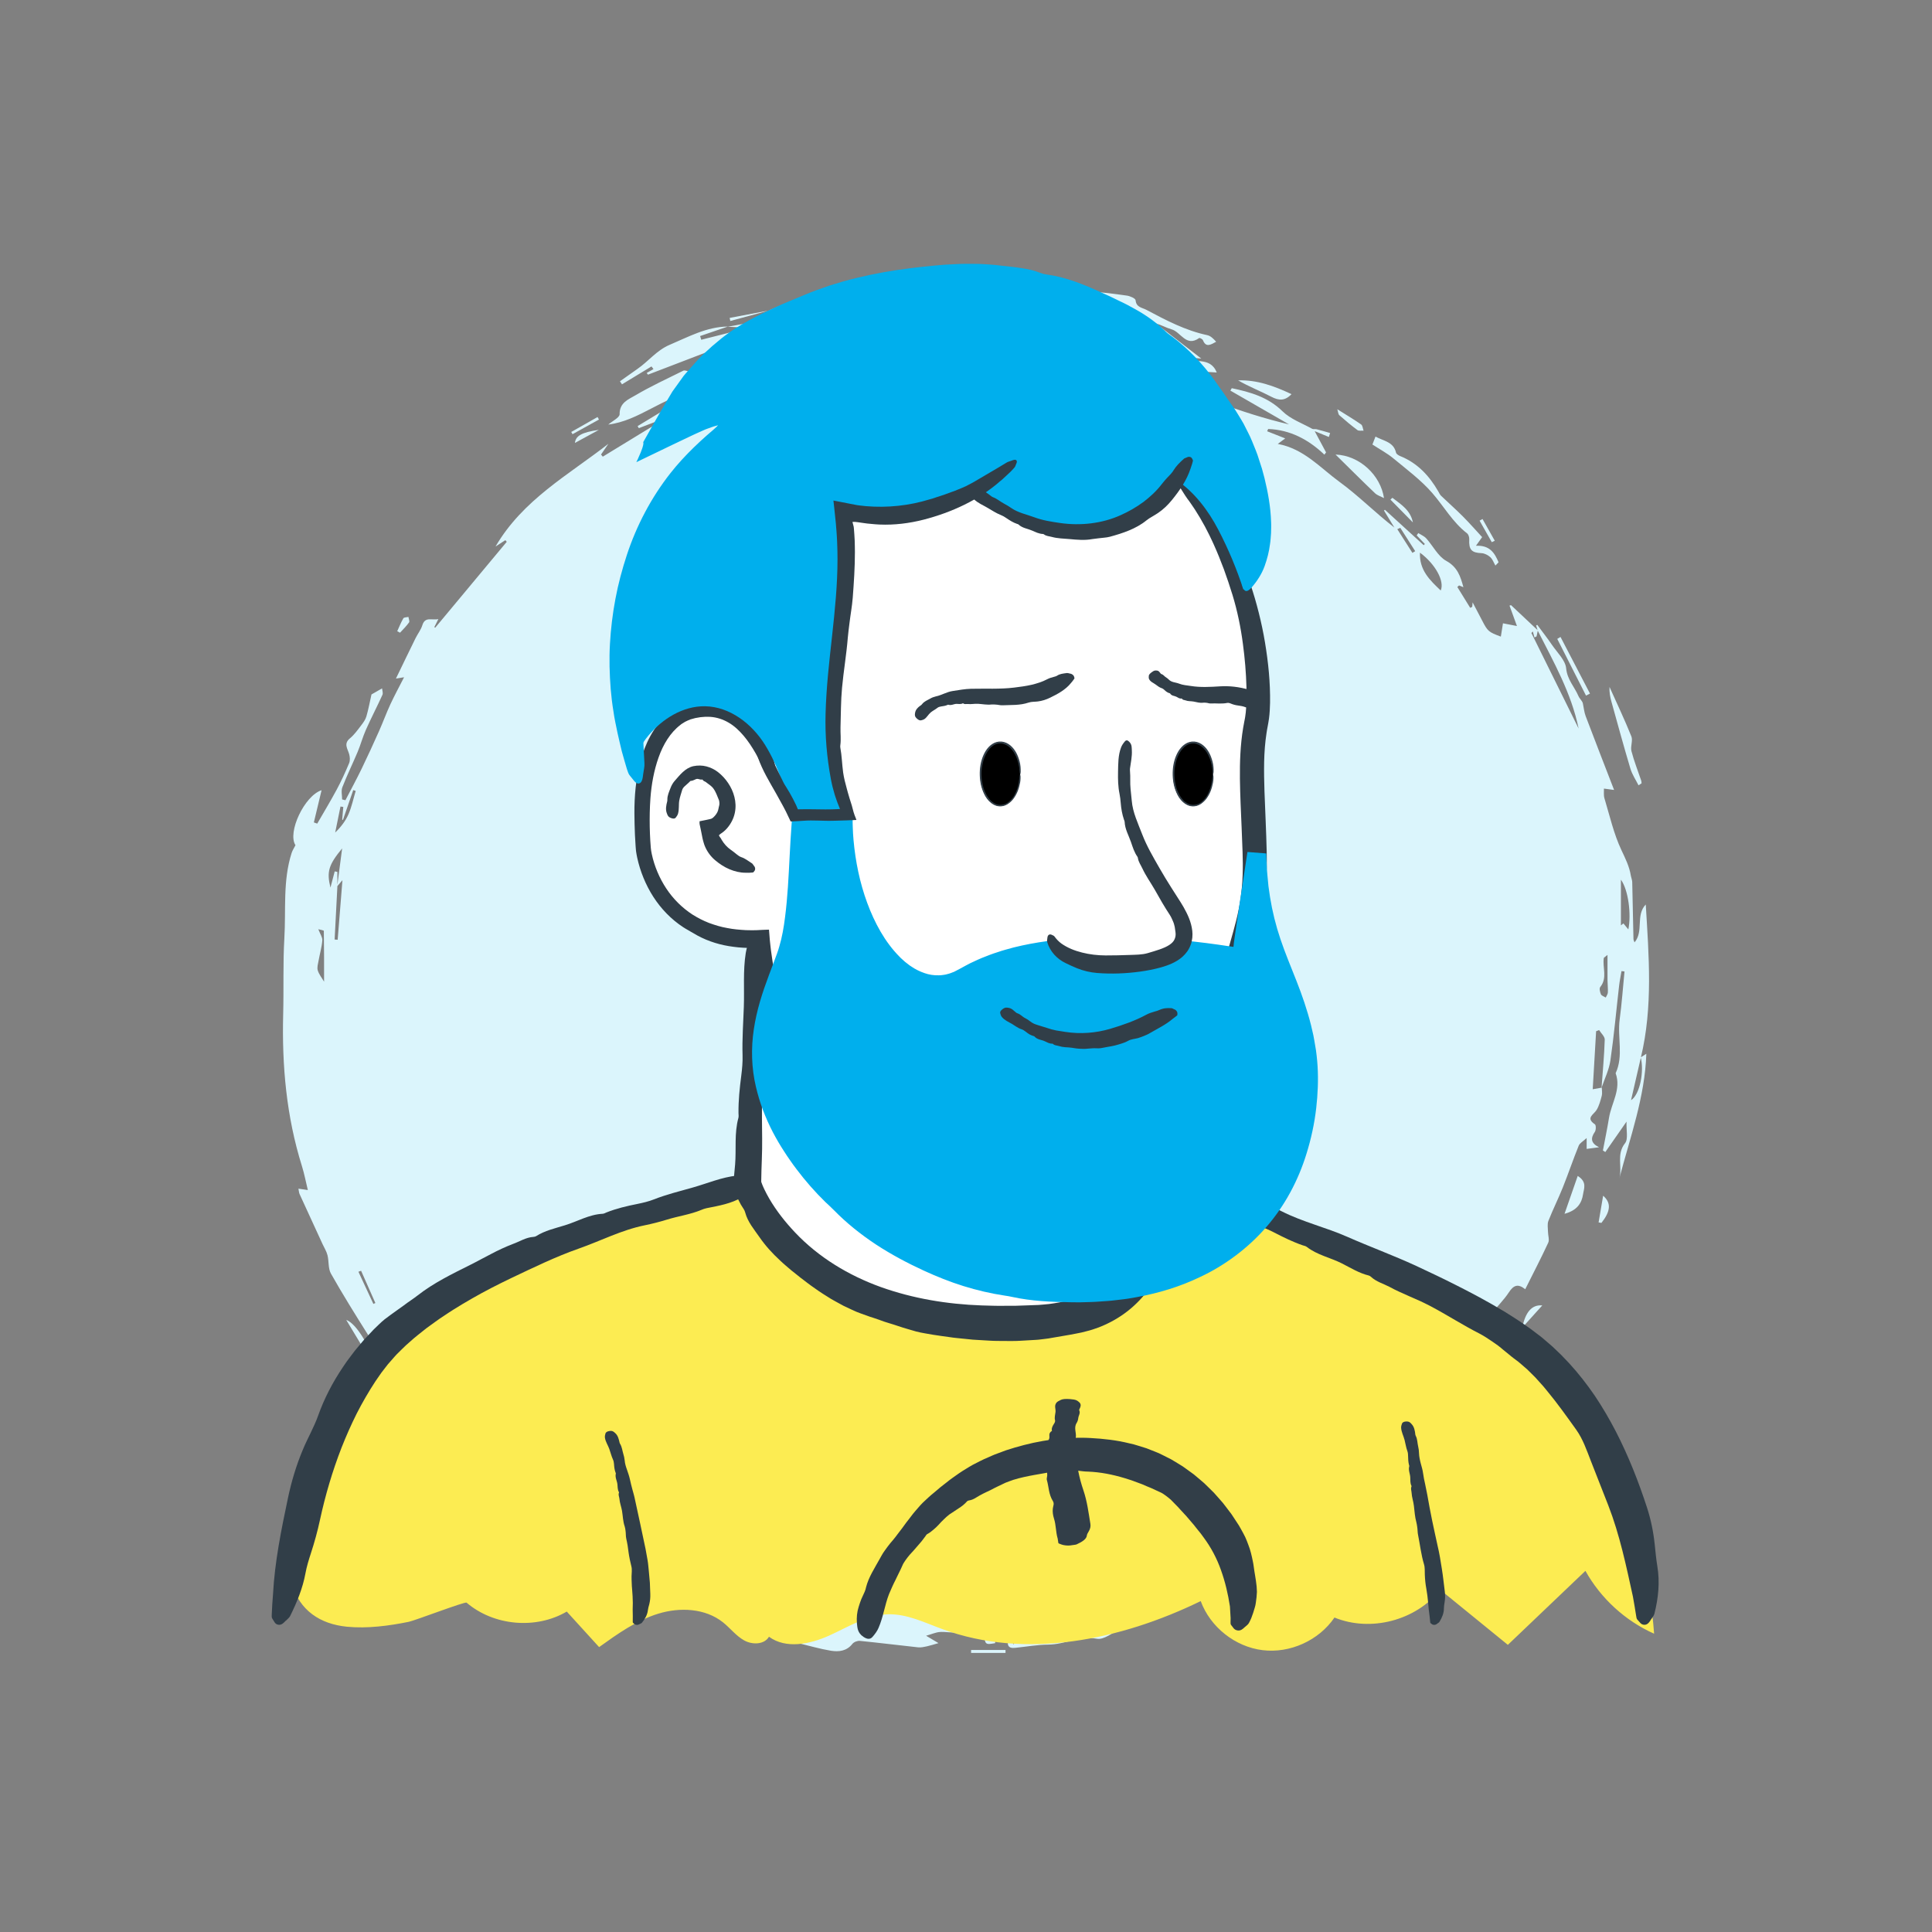 <?xml version="1.0" encoding="UTF-8"?>
<svg id="Layer_2" data-name="Layer 2" xmlns="http://www.w3.org/2000/svg" viewBox="0 0 1080 1080">
  <rect x="0" y="0" width="1080" height="1080" fill="#808080" stroke="none"/>
  <defs>
    <style>
      .cls-1 {
        fill: #313e48;
      }

      .cls-2 {
        fill: #fcec52;
      }

      .cls-3 {
        fill: #00afed;
      }

      .cls-4 {
        fill: #fff;
      }

      .cls-5 {
        fill: #323e48;
      }

      .cls-6 {
        fill: #dbf5fc;
      }
    </style>
  </defs>
  <g>
    <path class="cls-6" d="M895.41,607.99c.02,1.52.36,3.13-.01,4.54-.72,2.72-1.46,5.56-2.89,7.92-1.62,2.67-6.3,4.48-.94,8.05.67.45.65,3.21-.04,4.22-2.42,3.53-2.35,6.29,2.34,8.61-2.79.37-4.73.63-6.92.92v-6.08c-2.02,1.88-3.85,2.82-4.44,4.27-3.12,7.72-5.79,15.61-8.88,23.34-2.53,6.31-5.59,12.41-8.07,18.73-.7,1.8-.25,4.08-.22,6.13.02,2.04.89,4.41.13,6.05-4,8.64-8.4,17.09-12.86,26.01-4.14-3.36-6.59-2.15-9.14,1.74-2.93,4.47-6.93,8.23-10.16,12.53-3.3,4.38-5.13,9.35-4.99,15.01.04,1.62-.59,3.52-1.53,4.86-4.26,6.04-8.95,11.8-13.06,17.94-1.75,2.61-5.85,3.82-4.86,8.5.25,1.15-2.77,1.51-2.88-1.34-.02-.59-.11-1.19-.19-1.93-10.02,4.81-17.92,17.06-14.89,21.06,3.4-2.91,8.23-5.18,9.84-8.86,2.13-4.91,3.6-7.95,9.33-5.48.08.04.4-.18.4-.29.13-6.61,7.21-8.51,9.29-13.75.39-.99-.05-2.31-.09-3.2,10.07-5.77,14.42-16.77,22.14-24.59.44.2.89.39,1.33.59-.96,2.94-2.02,5.86-2.86,8.84-.73,2.57-.71,5.47-1.89,7.78-2.55,4.96-5.31,9.89-8.65,14.34-3.27,4.35-7.28,8.16-11.1,12.08-4.67,4.8-9.6,9.35-14.18,14.24-2.5,2.67-4.52,5.8-6.75,8.72.25.53.5,1.07.76,1.6,1.55-.42,3.43-.42,4.58-1.33,5.55-4.41,10.89-9.07,16.31-13.64-.34-.52-.67-1.03-1.01-1.55-.13.79-.26,1.59-.4,2.4,1.2.09,2.52.18,4.27.31.78-1.27,2-3.25,3.22-5.23.39.31.79.63,1.18.94-8.27,22.87-28.85,34.25-45.33,49.45-.46-.42-.91-.84-1.37-1.26,2.16-2,4.31-4,6.47-6-.24-.32-.49-.64-.73-.96-1.78,1.1-3.56,2.19-5.34,3.29-.21-.18-.43-.36-.64-.53,1.81-2.7,3.63-5.41,5.44-8.11-4.96,2.7-12.25,1.22-14.58,9.88,2.98-2.12,4.78-3.4,6.13-4.36-2.49,4.74-26.99,25.06-37.55,30.58,1.28-2.63,2.29-4.7,3.29-6.76-.23-.34-.46-.67-.69-1.01-2.21,1.16-4.47,2.23-6.62,3.5-16.75,9.85-33.46,19.78-50.27,29.53-1.64.95-3.88.87-5.84,1.27-.22-.63-.43-1.25-.65-1.88,4.16-2.45,8.31-4.9,13.17-7.77-9.38.1-26.82,7.04-43.68,17.12v-6.87c-4.32,1.26-8.05,2.6-11.89,3.41-4.68.99-9.24,1.56-11.61,6.83-.59,1.32-3.68,1.53-6.96,2.74,3.76,1.56,6.5,2.69,9.25,3.83-.06.56-.13,1.13-.19,1.69-4.44,1.97-9.29,6.19-13.23,5.47-9.65-1.76-17.95,3.21-27.08,3.27-6.25.05-12.49,1.21-18.74,1.83-4.01.4-4.77-1.66-3.37-6.28,1.09,1.83,1.73,2.89,2.64,4.41.56-1.91,1.01-3.45,1.59-5.44,5.35,1.42,11.3-1.96,16.58,2.56.91.78,4.05-.68,5.97-1.52,3.65-1.59,7.1-3.66,10.77-5.2,5.1-2.13,10.33-3.96,15.2-6.83-7.48,1.01-14.96,2.01-22.44,3.02-.18-.62-.35-1.24-.53-1.87,21.85-3.63,41.93-11.57,61.26-23.6-7.83-2.23-15.03,6.37-22.36-.27-4.77,2.01-10.18,4.17-15.48,6.58-1.31.6-2.13,2.2-3.4,2.97-2.36,1.41-4.64,3.3-7.46.13-1.18-1.33-3.63-1.95-5.56-2.11-6.34-.51-12.7-.63-19.06-.96-.82-.04-1.62-.4-2.5-1.27,21.32-1.27,41.84-5.7,61.98-14.55-.49,2.01-.78,3.2-1.18,4.83,4.56-.89,9.29-.58,12.41-2.67,6.38-4.29,14.72-6.54,17.65-14.4-3.33.94-6.94,1.89-10.49,3-3.72,1.16-7.38,2.48-11.71,2.78,1.34-1.75,2.67-3.5,4.43-5.81-1.51.4-2.54.48-3.37.92-20.46,10.79-42.15,18.25-64.53,23.8-2.36.58-4.92.33-7.38.53-4.98.39-10.32-.82-14.34,3.7-.62.7-2.33.48-3.55.58-2.12.18-4.4-.18-6.33.51-4.14,1.48-7.41,2.03-11.91-.49-3.09-1.73-8.3.32-12.56,1.45,4.43,3.01,7.87,5.21,14.25,3.76,7.6-1.73,15.79-3.13,23.9-2.95,8.27.19,16.53.25,24.8.39.06,0,.12.28.29.69-2.4,1.71-4.87,3.47-7.44,5.3,6.02,3.58,6.29,6.65.2,9.47-6.01,2.78-12.63,4.22-19.34,5.26,7.45-3.14,16.36-2.92,22.05-9.54-.2-.54-.4-1.09-.6-1.63-3.34.75-6.68,1.5-10.01,2.25-.14-.4-.27-.79-.4-1.19,1.68-1.19,3.35-2.37,5.03-3.56-.09-.28-.17-.56-.26-.84-3.89.78-7.77,1.55-13.23,2.64,2.44,1.47,3.36,2.02,5.27,3.17-7.28,2.45-13.76,5.04-20.48,6.57-1.51.34-3.86-3.02-6.93-5.6-2.06.62-5.87,1.77-9.73,2.93.84,1.21,1.61,2.32,2.39,3.44-1.27.81-2.5,2.19-3.83,2.3-2.95.23-5.98-.45-8.93-.23-2.24.17-4.41,1.17-7.65,2.09,3.45,2.06,5.37,3.2,6.91,4.12-2.38.67-4.41,1.35-6.5,1.81-1.6.35-3.3.72-4.89.55-10.86-1.16-21.69-2.53-32.55-3.61-1.35-.13-3.34.62-4.16,1.66-3.22,4.09-7.64,4.56-12.03,3.85-6.11-1-12.09-2.78-18.12-4.22.11-.69.21-1.39.32-2.09h10.02c.31-.38.61-.77.92-1.15-6.88-1.74-13.63-3.56-8.62-12.24-10.8-3.96-20.9-7.66-31.01-11.37-.12.19-.24.37-.35.56,4.4,2.51,8.81,5.01,13.21,7.52-.16.5-.31,1-.47,1.5-1.97-.15-3.94-.4-5.91-.43-3.01-.06-6.59-2.96-8.74,2.03-.34.8-3.55.36-5.59.5v4.73c-.86.07-1.37.25-1.5.1-6.81-7.92-17.49-7.66-25.82-12.29-7.21-4.01-14.15-8.53-21.1-13-3.03-1.94-5.4-5.36-9.76-2.54-.77.5-2.74-.28-3.84-.96-5.4-3.34-10.6-7-16.05-10.26-3.76-2.25-7.69-4.29-11.75-5.93-4.13-1.68-7.75-3.41-8.39-8.5-.13-1.01-1.18-2.38-2.13-2.74-10.11-3.87-17.07-11.84-24.69-18.89-3.67-3.4-6.54-7.65-9.97-11.33-1.89-2.03-3.91-4.38-6.36-5.36-3.54-1.41-3.21-2.95-1.68-5.39,5.17.09,7.08,9.37,14.22,4.05-8.8-8.72-17.29-17.53-26.34-25.72-1.4-1.27-5.35.29-8.75.59-.37-1.72-.88-4.03-1.61-7.41,2.43,1.43,4,2.36,5.6,3.3,1.13-.83,2.38-1.74,4.06-2.96-2.62-4.4-5.43-9.11-8.24-13.82-.58.33-1.17.65-1.75.98,1.84,3.36,3.69,6.73,5.56,10.14-13.32-9.92-18.18-24.92-24.87-40.65-2.32,6.79-12.19,4.12-11.24,13.51-.5,0-1,.01-1.51.02-2.17-2.23-4.8-4.17-6.42-6.74-7.15-11.33-14.24-22.72-20.83-34.39-1.61-2.86-1.06-6.87-1.91-10.25-.54-2.17-1.82-4.16-2.77-6.23-4.28-9.3-8.58-18.59-12.82-27.91-.36-.78-.38-1.72-.65-3.06,1.62.24,3.04.45,5.25.77-1.14-4.69-1.98-9.15-3.32-13.45-8.67-27.7-11.21-56.12-10.46-84.98.37-14.14-.17-28.33.66-42.43.94-15.89-.92-32.06,4.07-47.6.44-1.38,1.29-2.63,2.14-4.31-4.65-7.14,5.05-27.69,14.59-30.74-1.47,6.13-2.89,12.07-4.31,18,.63.23,1.25.45,1.88.68,3.64-6.32,7.42-12.56,10.87-18.98,2.58-4.81,4.86-9.79,6.96-14.82.61-1.46.47-3.48.02-5.06-.86-3.05-3.23-5.81.46-8.84,2.44-2.01,4.33-4.73,6.29-7.27,1.16-1.51,2.36-3.17,2.88-4.96,1.15-3.94,1.89-8.01,2.85-12.28,1.15-.66,3.04-1.74,5.92-3.39.1,1.21.65,2.63.21,3.6-2.98,6.56-6.31,12.96-9.24,19.53-1.79,4.02-2.93,8.32-4.63,12.38-2.78,6.63-5.96,13.1-8.55,19.79-.77,1.98-.12,4.5-.12,6.78.61.15,1.23.3,1.84.44,3.02-5.83,6.16-11.59,9.02-17.49,3.38-6.97,6.6-14.03,9.76-21.1,2.22-4.98,4.08-10.12,6.37-15.06,2.29-4.94,4.9-9.72,7.64-15.09-1.46.24-2.48.4-4.55.74,3.88-8,7.36-15.26,10.92-22.49,1.22-2.49,3.05-4.75,3.85-7.35,1.57-5.09,5.51-2.54,8.95-3.45-.9,1.81-1.58,3.17-2.26,4.53.17.1.33.21.5.31,13.33-16,26.66-32.01,39.99-48.01-.26-.3-.53-.61-.79-.91-1.58,1.02-3.17,2.05-5.49,3.55,15.3-26.21,40.75-40,63.1-57.43-1.37,2-2.75,4-4.12,6,.33.4.65.79.98,1.19,10.17-6.21,20.35-12.43,30.52-18.64-.13-.37-.26-.75-.38-1.12-3.33,1.28-6.67,2.55-10,3.83-.22-.39-.45-.77-.67-1.16,10.46-6.34,20.93-12.68,31.39-19.02-17.42,2.63-30.31,16.01-47.8,18.17,2.23-1.93,6.38-3.89,6.35-5.79-.09-6.48,4.96-8.28,8.72-10.5,8.65-5.11,17.83-9.33,26.85-13.81.68-.34,1.82.04,2.68.29,3.57,1.02,6.69-1.08,7.69-4.79.45-1.66,1.75-3.08,2.06-5.62-10.71,4.11-21.43,8.22-32.14,12.32-.24-.32-.49-.64-.73-.95,1.27-.72,2.54-1.44,3.8-2.16-.37-.49-.74-.99-1.11-1.49-5.5,3.34-10.99,6.68-16.49,10.01-.38-.57-.76-1.13-1.14-1.7,3.25-2.31,6.49-4.64,9.77-6.91,6.16-4.25,10.78-10.41,17.97-13.46,10.57-4.48,20.71-10.11,32.61-10.24-5.18,1.77-10.36,3.54-15.54,5.32.21.69.42,1.38.63,2.07,7.03-1.78,14.06-3.55,21.09-5.33-.1-.55-.19-1.1-.29-1.65-2.02-.1-4.03-.2-6.05-.3,4.79-.76,9.56-1.98,14.37-2.19,8.92-.4,11.77-1.26,17.95-7.53-3.6.26-6.46.46-9.31.67h.01c2.99-1.2,5.89-2.76,8.99-3.52,5.31-1.31,10.7-2.54,16.13-3.04,12.23-1.14,24.49-2.19,36.76-2.56,9.34-.28,19.29,2.59,27.9.2,6.43-1.79,14.82-.32,18.79-4.02,10.43-9.71,20.66-.96,30.78-1.84,4.66-.41,10.6-.41,14.49,4.51.79,1,4.07,1.5,4.92.76,6.46-5.61,13.36-1.42,19.97-1.14,7.17.3,14.32,1.3,21.44,2.3,1.78.25,4.76,1.54,4.86,2.58.39,4.03,3.56,4.06,6.02,5.36,10.9,5.79,21.79,11.55,34.03,14.16,1.89.4,3.53,2.04,4.99,3.7-2.95,1.57-5.66,3.46-7.38-.85-.25-.63-1.83-1.46-2.11-1.25-7.29,5.26-10.24-3.35-15.38-4.83-3.08-.89-5.95-2.54-8.83-3.33,8.26,6.39,16.51,12.79,25.4,19.67-3.93-.36-7-.64-10.08-.92,5.58,4.3,14.9-.77,18.71,8.68-4.02-.24-7.76-.46-11.47-.69,1.55,2.05,3.08,4.06,4.61,6.08-.31.54-.63,1.08-.94,1.62-10.06-1.93-20.12-3.85-30.28-5.8,25.72,10.83,51.32,21.44,78.49,27.81-10.93-6.3-21.86-12.6-32.79-18.89.26-.45.52-.9.78-1.35,10.4,2.19,20.25,4.97,28.37,12.92,4.45,4.37,10.95,6.66,16.58,9.79.66.37,1.68.04,2.48.24,2.53.65,5.03,1.4,7.54,2.12-.23.74-.46,1.48-.69,2.21-2.41-.99-4.82-1.98-7.94-3.27,2.35,4.39,4.36,8.14,6.36,11.88-.31.42-.62.85-.93,1.27-8.95-8.52-19.19-13.9-31.43-14.35-.19.42-.38.85-.57,1.27,3.08,1.22,6.16,2.43,10.1,3.99-1.71,1.27-2.63,1.95-4.16,3.09,14.62,2.69,23.75,13.38,34.49,21.2,10.62,7.73,19.94,17.24,30.7,25.55-1.93-3.16-3.87-6.33-5.81-9.49.17-.15.33-.3.5-.46,7.23,6.6,14.47,13.2,21.7,19.8.21-.22.43-.44.64-.66-1.52-1.6-3.04-3.2-4.56-4.8.29-.43.59-.87.88-1.3,1.51.97,3.31,1.68,4.47,2.97,3.78,4.19,6.55,10.02,11.17,12.56,6.39,3.52,7.98,8.8,9.59,14.72-.81-.33-1.62-.66-2.43-.99-.32.29-.64.59-.96.88,2.4,3.89,4.8,7.77,7.2,11.66.38-.19.76-.39,1.13-.58.07-.83.14-1.66.21-2.49,1.79,3.4,3.59,6.79,5.35,10.2,3.06,5.95,3.6,6.42,10.43,8.94.39-2.46.79-4.93,1.19-7.43,2.66.51,4.6.89,7.81,1.51-1.64-4.5-2.89-7.95-4.15-11.4.28-.09.55-.18.83-.27,5.01,4.7,10.01,9.39,15.01,14.1-.25,1.13-.48,2.25-.72,3.37-.39.21-.78.42-1.17.63-.31-1.13-.61-2.26-.92-3.39-.27.29-.53.58-.8.87,8.8,17.8,17.6,35.6,26.4,53.4-4.07-19.8-13.91-37.09-22.87-54.76-.29-.95-.58-1.89-.87-2.84.21-.12.42-.25.62-.37,2.77,3.76,5.66,7.44,8.29,11.29,2.89,4.25,7.42,8.47,7.86,13.03.62,6.33,4.64,10.3,6.84,15.43.68,1.59,2.23,2.81,2.51,4.2.51,2.38.72,4.87,1.57,7.11,5.17,13.67,10.49,27.28,15.88,41.24-2.39-.32-4.03-.54-5.68-.76.07,1.81-.23,3.73.28,5.4,2.94,9.75,5.19,19.85,9.49,28.98,2.2,4.66,4.4,9.05,5.24,14.11.21,1.28.78,2.54.81,3.81.27,10.61.44,21.21.69,31.82.01.64.41,1.28.6,1.85,5.26-6.18.48-15.12,6.27-21.18,1.73,28.67,4.08,57.26-2.74,85.59-1.82,7.96-3.65,15.89-5.49,23.81,5.08-3.21,7.4-16.5,5.41-23.91,1.07-.7,2.15-1.4,3.14-2.04-.77,24.06-9.03,46.65-15.11,69.72,1.85-6.38-1.79-13.44,3.21-19.72,1.88-2.36.62-7.24.84-12.08-4.5,6.45-8.18,11.73-11.87,17.02-.45-.29-.89-.58-1.34-.87,1.14-6.07,2.41-12.12,3.4-18.22,1.35-8.31,6.95-16,3.71-24.99,4.51-9.7.91-20.02,2.25-29.98,1.2-8.93,1.83-17.93,2.71-26.9-.56-.06-1.12-.13-1.68-.19-.45,2.72-1.03,5.43-1.34,8.17-1.61,13.94-2.85,27.94-4.87,41.82-.76,5.22-3.25,10.19-4.95,15.27.66-8.98,1.5-17.95,1.79-26.94.06-1.75-2.05-3.58-3.16-5.37-.55.22-1.11.44-1.66.66-.65,11.12-1.3,22.24-1.9,32.43,1.89-.33,3.47-.61,5.05-.89ZM188.61,495.28c-.52,9.97-1.03,19.94-1.55,29.91.57.05,1.13.09,1.7.14.88-10.99,1.76-21.98,2.67-33.3-1.15,1.33-2.04,2.38-2.94,3.42.86-6.61,1.73-13.22,2.77-21.19-7.59,9.24-8.73,13.03-6.53,21.92,1.01-3.83,1.69-6.45,2.38-9.08.5.1,1,.21,1.49.31,0,2.63,0,5.25,0,7.87ZM692.41,854.5c6.52-7.48,12.81-14.7,19.1-21.91-1.12,2.39-3.03,4.14-5.17,5.53-1.22.79-3.58,1.85-4.12,1.36-3.76-3.43-5.91-.56-8.5,1.59-2.99,2.49-6.32,4.58-9.23,7.16-4.46,3.96-8.68,8.19-13.01,12.31.4.49.8.98,1.2,1.47,5.19-2.82,10.38-5.64,15.57-8.46q1.65,3.35-2.66,8.41c3.91-.58,7.81-1.15,12.27-1.81-3.85,2.47-7.3,4.68-10.75,6.89.16.19.32.39.48.58,3.62-1.48,7.23-2.96,10.85-4.44.26.55.51,1.09.77,1.64-13.56,6.97-27.11,13.93-40.67,20.9,24.53-2.97,45.02-14.67,65.02-29.37-8.14-5.07-12.37,3.6-20.25,3.94,5.02-5.28,9.07-9.53,13.11-13.79-.29-.34-.58-.67-.87-1.01-1.17.82-2.36,1.61-3.5,2.46-3.69,2.71-7.39,5.41-11.03,8.18-3.57,2.72-6.45,2.36-8.6-1.62ZM445.62,204.57c-1.64-.78-2.14-1.25-2.56-1.18-17.06,2.52-34.31,4.43-49.7,13.14-2.02,1.14-3.19,3.67-5.05,5.21-2.6,2.16-5.47,3.99-8.65,6.25,18.9-5.77,37.29-11.22,55.54-17.09,3.5-1.13,6.48-3.88,10.41-6.34ZM809.23,730.4c-.53-.35-1.06-.7-1.59-1.04-7.97,11.13-15.95,22.25-23.92,33.38.85.76,1.69,1.51,2.54,2.27.53-1.36.78-2.96,1.67-4.02.94-1.12,2.49-1.74,3.77-2.57-.49,1.52-.94,3.05-1.49,4.54-.2.55-.61,1.02-1.31,2.14,9.67-2.86,12.37-10.91,17-17.8-4.88-.41-5.54,7.76-10.91,4.63,4.83-7.3,9.53-14.41,14.24-21.52ZM770.73,787.32c-5.21,3.9-10.1,7.32-14.71,11.09-4.63,3.79-8.98,7.93-13.45,11.92,12.86,1.63,15.86-9.96,23.11-16.41-.62,1.84-1.1,3.26-1.58,4.69.61.24,1.22.47,1.83.71,1.55-3.87,3.09-7.74,4.8-12ZM910.26,519.55c1.72-8.52,0-22.1-4.16-27.81v25.55c.46-.37.93-.73,1.39-1.1.9,1.09,1.8,2.19,2.77,3.36ZM793.77,308.94c-.43,9.78,5.6,15.46,11.6,21.15,2.26-5.13-2.93-14.73-11.6-21.15ZM181.16,548.76c0-9.25.03-18.82-.14-28.39,0-.34-2.1-.64-3.08-.92,1.02,2.67,2.37,4.5,2.24,6.22-.3,3.79-1.41,7.51-2.08,11.28-.33,1.82-.97,3.86-.47,5.5.69,2.26,2.32,4.23,3.54,6.32ZM191.9,451.09c-.52-.08-1.04-.16-1.57-.24-.99,4.85-1.97,9.7-2.96,14.54,3.3-3.19,5.84-6.54,7.46-10.29,1.78-4.13,2.71-8.63,4.01-12.97-.46-.16-.91-.32-1.37-.48-1.92,5.56-3.84,11.12-5.76,16.68-.14-.04-.28-.09-.43-.13.21-2.37.41-4.74.62-7.11ZM898.61,533.8c-1.58,1.32-2.04,1.5-2.08,1.75-.8,5.35,2.14,11.11-1.97,16.19-.64.79-.18,2.85.36,4.06.38.85,1.77,1.24,2.7,1.84.42-.95,1.15-1.89,1.19-2.86.11-2.24-.18-4.49-.2-6.74-.04-4.41-.01-8.82-.01-14.24ZM456.46,199.07h18.61c-6.31-5.48-12.48-2.97-18.61,0ZM716.94,867.54c-.22-.37-.45-.75-.67-1.12-6.77,3.88-13.53,7.76-20.3,11.64.35.59.71,1.17,1.06,1.76,6.64-4.09,13.27-8.19,19.91-12.28ZM788.59,773.2c-.55-.48-1.09-.95-1.64-1.43-3.57,4.2-7.14,8.4-10.71,12.6.42.37.84.74,1.27,1.11,3.69-4.09,7.39-8.19,11.08-12.28ZM782.77,295.05c-.56.25-1.11.51-1.67.76,2.82,4.42,5.63,8.84,8.45,13.25.52-.32,1.04-.64,1.56-.95-2.78-4.35-5.56-8.71-8.34-13.06ZM201.86,710.37c-.5.18-1,.36-1.5.54,2.79,5.99,5.58,11.99,8.36,17.98.37-.17.74-.34,1.11-.5-2.66-6-5.31-12.01-7.97-18.01Z"/>
    <path class="cls-6" d="M768.89,244.07c4.72,2.51,10.15,2.97,11.5,8.96.18.79,1.43,1.56,2.35,1.93,9.58,3.87,16.17,10.92,21.22,19.66.51.89.95,1.89,1.67,2.59,4,3.84,8.17,7.5,12.08,11.43,3.78,3.8,7.32,7.84,10.81,11.61-1.13,1.58-2.02,2.82-3.46,4.84,7.75-.4,10.48,4.08,12.64,9.22-.59.62-1.18,1.23-1.76,1.85-.92-1.59-1.55-3.5-2.84-4.68-1.29-1.17-3.22-2.19-4.91-2.26-5.58-.23-7.18-1.92-6.87-7.74.06-1.11-.41-2.7-1.21-3.32-8.05-6.21-12.95-15.06-19.44-22.53-6.34-7.3-14.33-13.22-21.85-19.45-3.41-2.82-7.4-4.93-11.63-7.69.26-.67.86-2.23,1.7-4.41Z"/>
    <path class="cls-6" d="M773.66,278.45c-1.77-.94-3.72-1.5-5.02-2.74-7.18-6.85-14.2-13.87-22.07-21.62,13.49.51,25.21,11.58,27.09,24.36Z"/>
    <path class="cls-6" d="M915.94,439c-1.53-3.08-3.54-6.03-4.52-9.28-3.72-12.41-7.12-24.91-10.59-37.39-.73-2.64-1.27-5.33-1.1-8.32,4.12,9.19,8.47,18.3,12.22,27.64.95,2.36-.63,5.65.04,8.23,1.45,5.59,3.61,11,5.46,16.49.16.47.13,1.01.19,1.51-.57.37-1.14.75-1.71,1.12Z"/>
    <path class="cls-6" d="M721.96,220.33c-3.72,3.9-7.08,3.64-11.21,1.49-6.12-3.19-12.59-5.68-18.64-9.19,10.65-.35,20.16,3.16,29.84,7.7Z"/>
    <path class="cls-6" d="M881.95,657.36c5.45,3.38,3.41,7.26,2.98,10.25-.72,4.92-3.26,9.01-10.35,10.91,2.68-7.68,4.94-14.18,7.37-21.16Z"/>
    <path class="cls-6" d="M872.34,356.06c5.49,10.55,10.98,21.1,16.47,31.65-.74.38-1.48.75-2.22,1.13-5.36-10.56-10.71-21.13-16.07-31.69.61-.36,1.21-.73,1.82-1.09Z"/>
    <path class="cls-6" d="M208.9,763.3c-5.11-8.48-10.23-16.96-15.34-25.43,5.74,1.77,14.81,17.27,15.34,25.43Z"/>
    <path class="cls-6" d="M893.62,683.35c.79-4.67,1.59-9.35,2.54-14.93,4.8,4.15,4.02,8.88-.95,15.19-.53-.09-1.06-.17-1.58-.26Z"/>
    <path class="cls-6" d="M747.55,228.77c4.99,3.14,9.27,5.67,13.33,8.5.85.59.93,2.3,1.36,3.49-1.17-.1-2.66.23-3.45-.36-3.49-2.59-6.83-5.39-10.09-8.28-.64-.56-.66-1.83-1.15-3.36Z"/>
    <path class="cls-6" d="M778.35,278.26c4.79,3.7,10.12,6.88,11.47,13.79-4.18-4.25-8.37-8.5-12.55-12.75.36-.35.72-.7,1.08-1.04Z"/>
    <path class="cls-6" d="M850.98,742.11c1.72-8.64,5.37-12.93,11.17-12.37-3.79,4.2-7.03,7.79-11.17,12.37Z"/>
    <path class="cls-6" d="M562.09,923.98h-19.24c0-.55,0-1.09,0-1.64h19.24c0,.55,0,1.09,0,1.64Z"/>
    <path class="cls-6" d="M709.84,884.14c5.93-3.74,11.87-7.48,17.8-11.22.34.54.68,1.07,1.02,1.61-6,3.63-12,7.27-17.99,10.9-.28-.43-.55-.86-.83-1.29Z"/>
    <path class="cls-6" d="M557.01,912.86c-.31,2.32-.54,4.02-.76,5.69-5.44.92-5.5.87-6.34-5.19,2.24-.16,4.46-.31,7.1-.5Z"/>
    <path class="cls-6" d="M334.77,240.3c-4.39,2.4-8.79,4.8-13.38,7.3.43-3.94,3.69-5.92,13.38-7.3Z"/>
    <path class="cls-6" d="M222.05,352.86c1.11-2.42,2.08-4.92,3.42-7.21.36-.61,1.86-.55,2.84-.79.15,1.05.8,2.46.35,3.09-1.47,2.07-3.33,3.85-5.04,5.74-.52-.28-1.04-.56-1.56-.83Z"/>
    <path class="cls-6" d="M429.78,173.58c-7.18,1.95-14.35,3.9-21.53,5.85-.12-.57-.24-1.14-.36-1.72,7.3-1.38,14.6-2.75,21.9-4.13,0,0,0,0,0,0Z"/>
    <path class="cls-6" d="M334.82,234.52c-4.92,2.73-9.85,5.47-14.77,8.2-.24-.42-.48-.84-.72-1.25,4.9-2.78,9.8-5.56,14.7-8.35.26.47.53.93.79,1.4Z"/>
    <path class="cls-6" d="M833.91,303.07c-2.27-4.01-4.54-8.01-6.81-12.02.55-.31,1.09-.61,1.64-.92,2.28,4.05,4.56,8.1,6.85,12.15-.56.26-1.12.53-1.67.79Z"/>
    <path class="cls-6" d="M400.51,219.55c8.53-9.94,18.31-11.43,28.78-10.7.15.48.31.97.46,1.45-9.24,2.92-18.48,5.84-29.24,9.24Z"/>
  </g>
  <g>
    <polygon class="cls-4" points="471.2 444.33 465.64 424.56 465.64 392.57 471.2 334.9 471.6 286.27 504.84 288.61 540.41 278.28 555.94 281.73 586.71 295.28 619.24 295.28 651.97 279.99 658.6 269.69 673.76 285.06 683.23 302.12 699.92 342.94 704.53 382.33 702.33 417.58 702.01 457.73 699.15 497.27 673.76 636.05 625.02 727.72 594.3 739.57 537.58 738.88 487.47 727.72 449.51 701.8 422.21 664.79 424.34 531.93 419.17 522.42 396.77 520 375.7 507.53 362.74 485.88 359.89 452.76 367.39 415.12 375.7 400.83 398.95 396.59 412.2 401.74 422.21 412.83 435.57 439.23 444.43 455.14 474.5 455.14 471.2 444.33"/>
    <path class="cls-1" d="M659.65,272.47c1.37,2.06,2.4,3.95,4.02,6.22,1.52,1.94,2.85,4.04,4.24,6.06.68,1.03,1.3,2.1,1.95,3.15.66,1.04,1.3,2.09,1.88,3.19l1.82,3.23,1.7,3.3c.59,1.09,1.11,2.21,1.64,3.34.52,1.13,1.09,2.22,1.58,3.37,2.05,4.53,3.9,9.17,5.67,13.87,1.7,4.73,3.35,9.51,4.83,14.39,2.74,8.98,4.63,18.25,5.83,27.48,1.07,7.95,1.74,15.97,1.96,23.86.11,3.94.07,7.86-.16,11.59-.05.93-.15,1.82-.22,2.74-.12.84-.2,1.77-.34,2.53l-.2,1.15-.32,1.64c-.2,1.1-.44,2.19-.6,3.29-1.6,9.63-1.9,19.24-1.81,28.51.12,9.28.58,18.35.96,27.35l.52,13.47c.08,2.24.09,4.36.14,6.55-.02,2.15-.01,4.32-.1,6.46-.14,4.29-.52,8.51-1.08,12.7-.6,4.18-1.45,8.34-2.49,12.54-2.08,8.39-4.88,17.12-7.17,26.02-.59,2.22-1.16,4.45-1.69,6.7l-1.58,6.52c-1.07,4.27-2.26,8.55-3.5,12.82-5.02,17.06-11.03,33.9-18.22,50.14-4.06,9.12-8.54,18.06-13.65,26.56-5.11,8.49-10.86,16.59-17.61,23.57-3.39,3.47-7.02,6.65-10.97,9.28-3.93,2.64-8.18,4.69-12.62,5.87-2.22.6-4.49.93-6.77,1.05-1.12.09-2.34.03-3.54.01-1.2,0-2.41-.11-3.61-.2-4.83-.4-9.69-1.29-14.51-2.45-9.63-2.39-19.07-5.86-28.27-9.9-9.19-4.07-18.16-8.72-26.86-13.82-8.72-5.08-17.16-10.66-25.31-16.61-4.07-2.99-8.04-6.1-11.94-9.3-3.87-3.23-7.64-6.57-11.28-10.04-3.01-2.92-5.95-5.91-8.71-9.04-.7-.77-1.35-1.58-2.03-2.37l-1.01-1.19-.93-1.25-3.73-4.98c-4.64-6.91-8.57-14.31-11.87-22.02-6.48-15.47-10.59-32-12.73-48.7l-.31-2.69c-.1-.94-.22-1.81-.3-2.81-.17-1.97-.34-3.96-.48-5.94-2.24.03-4.6.2-6.9.3l-1.74.03h-1.67c-.88-.03-1.76,0-2.64-.05-3.51-.2-7.02-.49-10.44-1.19-3.46-.58-6.79-1.63-10.07-2.81-3.25-1.26-6.35-2.85-9.29-4.7-5.83-3.78-10.85-8.8-14.7-14.63-3.83-5.82-6.61-12.42-8.06-19.18-.13-.61-.25-1.23-.35-1.83-.12-.64-.15-1.05-.21-1.75-.11-1.28-.2-2.58-.28-3.88-.15-2.61-.26-5.23-.31-7.85-.09-5.25,0-10.5.37-15.71.57-7.95,2.01-15.8,4.59-23.05,2.56-7.24,6.5-13.8,12.11-18.09l.64-.52.69-.43,1.39-.86c.96-.52,1.98-.91,2.98-1.33l2.7-.74,2.83-.49c.94-.12,1.88-.15,2.81-.23.93-.03,1.85.04,2.77.04,3.65.26,7.08,1.4,10.2,3.22,3.14,1.8,5.9,4.4,8.41,7.35,2.51,2.95,4.71,6.32,6.73,9.85,3.52,6.11,5.89,13.25,9.38,17.95,1.12,1.51,1.89,2.21,2.4,1.84.5-.39.71-1.83.46-4.41-.57-5.79-1.83-11.82-4.15-17.61-1.04-2.54-2.21-5.05-3.6-7.49-1.41-2.43-2.98-4.81-4.82-7.04-1.87-2.22-3.93-4.34-6.32-6.18-2.41-1.8-5.03-3.43-7.93-4.54-5.76-2.28-12.21-2.7-18.01-1.63l-2.16.45-1.08.23-1.09.33c-1.45.45-2.9.87-4.28,1.55-.7.31-1.4.61-2.08.95l-1.98,1.16c-1.35.72-2.51,1.72-3.74,2.62-4.25,3.4-7.5,7.74-9.95,12.26-2.47,4.54-4.2,9.3-5.49,14.09-2.54,9.6-3.4,19.33-3.35,28.96.03,3.98.12,8.03.3,12.09.1,2.04.21,4.07.36,6.12l.12,1.54.07.78.04.4.06.5c.1.72.19,1.21.29,1.77.1.55.21,1.08.32,1.61.84,3.89,2.02,7.62,3.51,11.27,1.49,3.64,3.3,7.18,5.45,10.53,4.3,6.7,10.03,12.71,16.87,17.14.87.61,1.84,1.09,2.76,1.64.46.27.92.54,1.37.81.46.25.91.5,1.34.76,6.06,3.73,12.96,6.15,19.92,7.29,1.74.23,3.49.57,5.24.69,1.74.11,3.5.31,5.24.32h1.9c.13,0,.25.02.38,0,.25-.01.51-.04.75-.04l.18,1.76.04.35.11.87.26,1.98c.16,1.33.35,2.64.55,3.96,1.02,7.05,2.21,14.12,3.99,21.11.4,1.76.89,3.5,1.4,5.23.52,1.73.99,3.48,1.58,5.2,1.21,3.43,2.38,6.86,3.93,10.18.52,1.18.97,2.49,1.33,3.72,3.1,9.68,8.53,18.89,14.66,27.43l2.55,3.54,2.74,3.33,2.83,3.19c.95,1.05,1.94,2.05,2.92,3.08,3.94,4.03,8.05,7.81,12.27,11.43,8.46,7.2,17.34,13.74,26.42,19.97,11.35,7.74,23.14,14.86,35.5,21.07,12.37,6.16,25.32,11.49,39.25,14.69,1.98.39,3.92.89,5.94,1.22l3.01.55,3.06.43c2.02.33,4.15.44,6.22.64,2.16.05,4.16.2,6.55.05,4.11-.22,8.19-.97,12.02-2.21,3.84-1.23,7.46-2.88,10.82-4.82,6.73-3.88,12.44-8.79,17.4-14.13,8.6-9.38,15.41-19.69,21.41-30.26,5.98-10.59,11.12-21.5,15.7-32.58,4.57-11.08,8.59-22.34,12.08-33.75,1.75-5.7,3.36-11.45,4.81-17.26l1.05-4.38.97-4.33c.61-2.82,1.27-5.63,1.94-8.44,1.88-7.91,4.43-15.73,6.7-23.96,2.32-8.19,4-16.89,4.62-25.48.47-5.82.44-11.62.35-17.33-.14-5.64-.34-11.26-.57-16.87-.43-11.21-1.07-22.34-.85-33.22.12-5.36.51-10.67,1.31-15.9.17-1.31.43-2.61.67-3.91.21-1.19.55-2.9.73-4.35.4-2.99.52-5.86.59-8.74.17-11.45-.98-22.65-2.82-33.74-.92-5.54-2.08-11.04-3.45-16.49-1.36-5.45-2.91-10.85-4.75-16.17-1.83-5.31-3.83-10.57-6.18-15.69-2.34-5.12-4.87-10.15-7.8-14.97-4.69-8.08-10.28-15.69-16.79-22.45-1.28-1.42-2.92-2.96-4.23-3.74-.64-.37-1.32-.85-2.05-1.3-.74-.44-1.48-.88-2.18-1.25-1.39-.74-2.57-1.17-3.08-.67-.87.86,1.44,3.73,3.02,5.98Z"/>
    <g>
      <ellipse cx="559.11" cy="432.86" rx="11.15" ry="17.74"/>
      <path class="cls-1" d="M570.47,432.27c.03-.24.09-.44.1-.72.07-1.95-.09-3.97-.63-5.95l-.4-1.36c-.16-.44-.31-.89-.47-1.33-.59-1.51-1.37-2.97-2.37-4.26-1.1-1.4-2.48-2.64-4.16-3.4-1.67-.77-3.62-.96-5.39-.47-1.78.48-3.31,1.55-4.51,2.84-1.21,1.3-2.13,2.81-2.84,4.39-1.6,3.57-2.21,7.49-2.1,11.34.1,3.85.96,7.72,2.78,11.15.75,1.43,1.74,2.75,2.94,3.84,1.2,1.09,2.65,1.95,4.26,2.29,1.52.32,3.13.1,4.53-.54,1.41-.64,2.61-1.64,3.64-2.77.35-.37.68-.76.96-1.19.31-.41.58-.84.83-1.29.78-1.35,1.44-2.78,1.85-4.29l.21-.69c.43-1.58.78-3.2.8-4.84.02-.7,0-1.45-.18-1.96-.12-.33-.21-.29-.28.17-.09.52-.14,1.06-.2,1.6-.21,1.91-.51,3.82-1.08,5.65-.52,1.63-1.22,3.21-2.1,4.67-.39.58-.81,1.19-1.31,1.7-.89.95-1.88,1.81-3.02,2.38-.14.1-.3.15-.45.2-1.46.51-3.05.71-4.54.26-1.14-.36-2.16-1.02-3.13-1.77-.08-.07-.16-.16-.23-.24-.57-.63-1.17-1.27-1.66-1.99-1.07-1.58-1.93-3.34-2.51-5.2-.71-2.33-1.04-4.78-1.13-7.23-.05-.69.02-1.38.02-2.07.04-.61.11-1.23.17-1.84l.3-1.82c.39-2.11,1.08-4.18,2.08-6.06,1.02-1.86,2.32-3.62,4.08-4.76,1.22-.82,2.71-1.22,4.16-1.12.99.01,1.94.37,2.84.77.88.47,1.72,1.05,2.43,1.77,1.45,1.39,2.54,3.16,3.34,5.04.8,1.88,1.34,3.88,1.65,5.91.1.84.23,1.69.25,2.54,0,.17.01.38.05.51.07.26.11.69.23.7.1.01.15-.33.19-.6Z"/>
    </g>
    <g>
      <ellipse cx="666.94" cy="432.86" rx="11.15" ry="17.74"/>
      <path class="cls-1" d="M678.31,432.27c.03-.24.09-.44.1-.72.07-1.95-.09-3.97-.63-5.95l-.4-1.36c-.16-.44-.31-.89-.47-1.33-.59-1.51-1.37-2.97-2.37-4.26-1.1-1.4-2.48-2.64-4.16-3.4-1.67-.77-3.62-.96-5.39-.47-1.78.48-3.31,1.55-4.51,2.84-1.21,1.3-2.13,2.81-2.84,4.39-1.6,3.57-2.21,7.49-2.1,11.34.1,3.85.96,7.72,2.78,11.15.75,1.43,1.74,2.75,2.94,3.84,1.2,1.09,2.65,1.95,4.26,2.29,1.52.32,3.13.1,4.53-.54,1.41-.64,2.61-1.64,3.64-2.77.35-.37.68-.76.96-1.19.31-.41.58-.84.83-1.29.78-1.35,1.44-2.78,1.85-4.29l.21-.69c.43-1.58.78-3.2.8-4.84.02-.7,0-1.45-.18-1.96-.12-.33-.21-.29-.28.17-.09.52-.14,1.06-.2,1.6-.21,1.91-.51,3.82-1.08,5.65-.52,1.63-1.22,3.21-2.1,4.67-.39.58-.81,1.19-1.31,1.7-.89.95-1.88,1.81-3.02,2.38-.14.1-.3.15-.45.2-1.46.51-3.05.71-4.54.26-1.14-.36-2.16-1.02-3.13-1.77-.08-.07-.16-.16-.23-.24-.57-.63-1.17-1.27-1.66-1.99-1.07-1.58-1.93-3.34-2.51-5.2-.71-2.33-1.04-4.78-1.13-7.23-.05-.69.02-1.38.02-2.07.04-.61.11-1.23.17-1.84l.3-1.82c.39-2.11,1.08-4.18,2.08-6.06,1.02-1.86,2.32-3.62,4.08-4.76,1.22-.82,2.71-1.22,4.16-1.12.99.01,1.94.37,2.84.77.88.47,1.72,1.05,2.43,1.77,1.45,1.39,2.54,3.16,3.34,5.04.8,1.88,1.34,3.88,1.65,5.91.1.84.23,1.69.25,2.54,0,.17.01.38.05.51.07.26.11.69.23.7.1.01.15-.33.19-.6Z"/>
    </g>
    <path class="cls-1" d="M421.28,483.73c-.31-.36-.57-.88-.89-1.09-2.27-1.48-4.01-2.84-5.94-3.46-.89-.3-1.69-.85-2.41-1.43-1.23-1.03-2.42-1.92-3.63-2.79-1.94-1.36-3.66-3.24-4.95-5.42-.31-.49-.69-1.31-.74-1.25-.12-.14-.22-.25-.34-.41-.11-.16-.22-.35-.33-.57-.06-.11-.1-.23-.16-.35-.05-.08.01-.07.03-.1l.09-.06c.18-.13.47-.37.7-.63,1.41-.88,2.71-1.99,3.76-3.21,2.16-2.5,3.63-5.41,4.29-8.5.67-3.12.49-6.17-.23-9.01-.71-2.84-1.95-5.44-3.52-7.77-1.57-2.33-3.48-4.4-5.71-6.13-1.87-1.43-4.04-2.51-6.38-3.12-2.34-.62-4.86-.64-7.29-.15-2.3.5-4.3,1.8-5.93,3.31-1.67,1.51-3.02,3.22-4.54,4.92-.99,1.12-1.78,2.51-2.3,3.9-.8,2.12-1.84,4.26-1.8,6.52,0,.35,0,.69-.08,1.02-.59,2.27-1.07,4.59-.17,6.79.38.95.58,1.94,2.43,2.59,1.18.42,2,.36,2.51-.28.57-.71,1.05-1.45,1.26-2.18.73-2.55.29-5.03.71-7.38.36-2.1,1.09-4,1.61-5.86.21-.75.71-1.42,1.28-1.98,1.07-1.04,2.17-1.85,3.04-2.79.11-.13.19-.3.38-.31.95-.07,1.57-.35,2.16-.62.58-.27,1.14-.59,1.74-.53.46.04.88.17,1.3.29.42.1.84.17,1.36.06.09-.02.17.06.23.16.43.84,1.19.8,1.81,1.3,1.28,1.08,2.99,1.98,4.16,3.57.72.98,1.26,2.06,1.73,3.13.46,1.08.84,2.13,1.3,3.17.27.59.27,1.21.34,1.81.04.53-.03,1.06-.16,1.56-.05.26-.11.5-.18.71-.04.22-.11.45-.14.69-.1.71-.33,1.43-.65,2.12-.34.68-.78,1.33-1.27,1.91-.24.3-.51.55-.78.83l-.42.36c-.07.07-.14.12-.21.17l-.11.08-.05.04-.03.02-.14.08c-.46.31-1.1.37-1.67.53-.57.14-1.15.28-1.78.39l-3.52.71v.97c.02.16,0,.3.02.48l.12.62c.16.83.33,1.65.52,2.42.19.85.37,1.66.5,2.46l.47,2.41c.2.8.36,1.63.62,2.41.12.38.25.84.35,1.15l.32.86c1.25,3.07,3.25,5.83,5.76,7.96,2.47,2.1,5.16,3.86,8.05,5.08,2.88,1.21,5.94,1.96,9.01,1.95,1.26.05,2.52.05,3.77-.11.25-.03.55-.03.74-.32.35-.55.92-.85.84-1.92-.07-.9-.56-1.41-.9-1.82Z"/>
    <path class="cls-2" d="M247.43,730.41c51.5-36.12,114.31-52.21,176.38-62.4,22.58,44.38,69.24,67.68,118.93,70.88,49.69,3.19,116.23-20.5,144.3-61.63,43.51,9.43,110.33,28.41,156.92,70.6,46.59,42.19,76.12,102.7,80.7,165.39-16.12-7.19-29.8-19.71-38.4-35.13-14.45,13.79-28.91,27.58-43.36,41.36-12.6-10.26-25.19-20.52-37.79-30.77-13.55,17.16-38.9,23.8-59.13,15.5-8.69,12.8-24.83,20.13-40.19,18.24-15.36-1.89-29.25-12.9-34.58-27.43-44.76,21.79-97.72,32.84-144.44,15.66-9.94-3.65-19.84-8.6-30.43-8.28-11.75.35-22.17,7.1-32.89,11.93-10.72,4.83-24.12,7.57-33.59.61-2.61,4.48-9.35,4.58-13.88,2.05-4.53-2.53-7.75-6.84-11.8-10.08-9.93-7.92-24.14-8.57-36.27-4.83-12.13,3.73-22.68,11.26-33,18.66-6.03-6.62-12.05-13.24-18.08-19.86-17.25,10.1-40.81,8-56.01-4.99-.84-.72-28.86,10.01-32.3,10.71-11.09,2.26-23.19,3.85-34.52,2.75-15-1.46-26.56-9.1-30.8-23.95-9.95-34.79,13.19-78.4,33.1-105.31,14.19-19.18,31.6-36,51.13-49.69Z"/>
    <path class="cls-3" d="M379.06,233.99c16.06-31.59,48.77-51.57,82.31-63.02,46.37-15.83,98.29-18.07,144.05-.56,45.77,17.5,84.29,56.06,96.36,103.55,4.77,18.76,4.95,40.24-6.67,55.72-3.82-11.7-8.34-22.57-14.03-33.49-5.68-10.91-13.35-21.04-23.53-27.95-14.56,16.05-35.73,26.94-57.37,28.01s-43.59-6.76-59.67-21.29c-20.01,12.73-46.1,16.65-68.68,9.42,2.23,28.72-1.72,57.42-4.8,86.07-3.08,28.64-4.01,58.43,6.1,85.4-10.12-.25-20.56.05-30.67-.2-3.04-13.57-7.42-27.34-14.74-39.17-7.31-11.83-19.7-21.46-33.61-21.68-12.31-.19-23.81,7-31.7,16.45-7.9,9.45-2.42,10.24-7.08,21.63-5.45-53.64,9.21-121.73-3.28-110.61,18.96-50.23,88.33-103.16,26.99-88.26Z"/>
    <path class="cls-1" d="M597.78,376.44c-.44-.07-.97-.27-1.28-.22-2.31.29-4.06.51-5.42,1.39-.29.23-.67.35-1.02.49-.36.13-.72.25-1.11.32-.65.15-1.26.35-1.89.55-.6.24-1.21.47-1.79.79-2.57,1.36-5.54,2.3-8.63,3.04-3.1.71-6.33,1.16-9.79,1.57-7.75.95-15.9.47-24.05.66-3.42.09-6.84.73-10.26,1.25-1.62.25-3.18.81-4.7,1.43-1.53.59-3.02,1.24-4.72,1.59-1.1.27-2.2.65-3.17,1.25-1.51.84-3.28,1.52-4.42,2.97-.18.21-.34.45-.57.61-.39.28-.79.56-1.18.86-.38.3-.72.66-1.04,1.02-.67.71-1.09,1.63-1.24,2.66-.1.89-.32,1.78,1.07,3.05.9.81,1.68,1.1,2.34.95.76-.18,1.4-.38,1.83-.68,1.5-1.04,2.17-2.59,3.52-3.72,1.19-.99,2.62-1.64,3.84-2.64.53-.38,1.2-.6,1.89-.7,1.28-.18,2.51-.36,3.63-.85.15-.06.28-.2.46-.14,1.76.56,3.03-.43,4.59-.47,1.2,0,2.41.31,3.51-.29.1-.05.22,0,.33.07.44.31.85.36,1.25.33.42,0,.85-.08,1.27-.03,1.87.22,3.76-.24,5.72-.12,2.44.15,4.91.68,7.51.39.73-.08,1.46.02,2.19.04,1.31.03,2.6.46,3.96.4,4.72-.24,9.61.15,14.55-1.5,1.7-.57,3.46-.41,5.21-.64,2.36-.3,4.69-1.04,6.87-2.12,2.14-1.05,4.27-2.12,6.26-3.44,1.99-1.31,3.86-2.84,5.35-4.71.61-.77,1.29-1.47,1.8-2.32.11-.17.26-.34.15-.63-.22-.56-.13-1.07-.97-1.73-.71-.56-1.36-.62-1.85-.71Z"/>
    <path class="cls-1" d="M705.27,395.29c.12-.4.35-.9.33-1.21-.07-1.09-.29-2.11-.69-2.95-.19-.43-.42-.82-.69-1.17-.28-.33-.59-.62-.94-.85-.64-.45-1.2-1.02-1.78-1.56-.98-.98-2.15-1.64-3.4-2.02-5.49-1.58-10.76-2.17-15.9-1.87-5.78.36-11.23.66-16.53-.2-2.2-.35-4.47-.47-6.54-1.3-1.92-.77-4.2-.64-5.76-2.27-.52-.51-1.05-.95-1.62-1.29-.45-.25-.81-.64-1.19-1-.38-.35-.78-.64-1.27-.79-.15-.04-.3-.1-.4-.23-.35-.43-.66-.88-1.03-1.23-.38-.35-.87-.53-1.53-.53-.58,0-1.05-.16-2.55.98-.96.72-1.52,1.33-1.59,1.95-.08.69-.07,1.35.13,1.8.73,1.58,2.33,2.11,3.58,3.02,1.12.81,2.22,1.74,3.56,2.15.55.19,1.02.56,1.47.98.82.8,1.71,1.48,2.75,1.77.14.04.3,0,.39.15.89,1.48,2.38,1.25,3.56,1.87.91.49,1.79,1.19,2.87.96.09-.02.18.05.24.15.53.81,1.31.64,1.96.9,1.45.58,3.02.39,4.49.66,1.83.34,3.61.93,5.48.64.53-.08,1,.02,1.51.04.9.02,1.71.46,2.61.4,3.12-.18,6.01.34,9.17-.29,1.12-.23,2.04.4,3.02.71,1.31.45,2.66.7,4.06.87,2.79.34,5.18,1.59,7.77,2.64.52.25.99.56,1.5.85.1.06.2.15.45,0,.48-.28.88-.28,1.62-1.06.62-.66.79-1.22.93-1.67Z"/>
    <path class="cls-3" d="M359.62,432.32c.22-1.95.79-3.73.62-5.83-.9-15.05-1.29-29.63-1.99-44.3-.04-1.69-.06-3.39-.06-5.08,0-.84-.01-1.69.03-2.53l.15-2.52c.11-1.68.2-3.36.36-5.03.2-1.66.4-3.32.61-4.97,1.45-11.38,3.78-22.54,6.57-33.45,5.34-20.54,15.03-40.19,28.35-56.88,3.32-4.16,6.87-8.12,10.61-11.75.92-.93,1.89-1.75,2.83-2.64l1.43-1.23,1.64-1.39c2.5-2.07,4.98-4.33,7.41-7.07.61-.64,1.22-1.45,1.81-2.18.6-.76,1.2-1.65,1.78-2.5,1.16-1.9,2.36-3.97,3.15-7.15.18-.88.33-1.71.41-2.66.02-.52.03-1.05.01-1.57-.03-.54-.01-1-.13-1.62-.1-.59-.22-1.17-.37-1.75-.08-.29-.15-.57-.24-.86-.11-.29-.23-.58-.35-.87-.25-.57-.53-1.14-.83-1.68-.3-.54-.67-1-1.03-1.48-.37-.46-.77-.96-1.16-1.33-.39-.36-.79-.72-1.2-1.05-.87-.73-1.59-1.12-2.4-1.58-.84-.48-1.49-.69-2.23-.98-.77-.31-1.35-.43-1.96-.58l-.92-.21c-.1-.02-.11-.02-.12-.02h-.04s-.07,0-.07,0c-.1,0-.2-.01-.3,0-.21.01-.42.01-.63.05-.43.04-.88.13-1.34.24-.92.22-1.9.53-2.94.92-1.31.5-2.72,1.11-4.21,1.85-.38.18-.76.37-1.14.58l-.59.3-.15.08.03-.08.05-.17.47-1.47c.78-2.07,2.13-4.5,4.13-7.05l1.62-1.92c.27-.34.6-.64.9-.96l.44-.46.23-.23.45-.43c1.25-1.26,2.66-2.33,4-3.49.68-.57,1.34-1.16,2.05-1.7l2.13-1.61c11.38-8.63,24.52-15.19,38.28-20.55l5.19-1.98,5.22-1.84c3.47-1.28,7.02-2.3,10.54-3.43,1.76-.56,3.56-1,5.34-1.5,1.79-.47,3.56-1.02,5.36-1.42,3.6-.83,7.19-1.76,10.82-2.42l5.45-1.06,5.48-.86,2.74-.43,2.75-.33,5.51-.65c7.36-.66,14.75-1.13,22.14-1.01,12.34.09,24.68,1.1,36.81,3.41,12.12,2.31,24.01,5.91,35.15,11.16,10.48,4.94,20.69,10.53,30.12,17.32,9.41,6.77,18.04,14.78,24.84,24.15,4.36,6.24,8.76,12.52,12.43,19.18.71,1.27,1.5,2.49,2.1,3.81l1.83,3.94.9,1.97.45.99.38,1.01,1.52,4.05c1.11,2.66,1.87,5.44,2.8,8.16.96,2.72,1.79,5.45,2.61,8.19.54,1.68.96,3.41,1.2,5.15.8,5.96,1,11.93.87,17.79-.13,5.87-.55,11.61-1.11,17.46-.13,1.26-.36,2.51-.51,3.78-.2,1.26-.44,2.5-.55,3.77-.33,2.49-.33,4.99.33,7.57.9,3.35,2.37,4.09,5.12,1.06,2.99-3.42,5.71-7.52,7.33-12.02,1.41-3.95,2.49-8.07,3-12.23.35-2.08.42-4.16.59-6.25.03-2.08.14-4.18.02-6.25-.25-8.33-1.74-16.46-3.67-24.4-.45-1.77-.91-3.54-1.42-5.29l-1.68-5.19c-1.02-3.51-2.52-6.83-3.87-10.22-.65-1.71-1.49-3.32-2.3-4.96l-2.47-4.88c-.89-1.59-1.86-3.13-2.8-4.69l-1.44-2.32c-.48-.77-.96-1.54-1.52-2.27-1.79-2.41-3.44-5-5.19-7.53-1.82-2.47-3.54-5.06-5.34-7.53-6.62-9.13-14.5-17.41-23.57-24.23-1.18-.89-2.46-1.74-3.5-2.71-4.97-4.97-10.77-9.09-16.95-12.54l-4.65-2.55c-1.55-.85-3.18-1.55-4.77-2.33l-4.77-2.32c-1.62-.71-3.23-1.43-4.83-2.18-9.86-4.57-20.21-8.77-31.09-10.19-.96-.1-1.96-.4-2.86-.75-1.78-.69-3.62-1.26-5.48-1.75-1.86-.47-3.76-.75-5.66-1.05-1.9-.27-3.8-.6-5.71-.75-1.91-.18-3.81-.38-5.7-.63-2.08-.31-4.17-.45-6.26-.6-2.09-.13-4.19-.3-6.28-.35-4.19-.02-8.38-.13-12.56.14-8.37.27-16.66,1.29-24.93,2.22-10.32,1.27-20.56,3.08-30.64,5.54-5.05,1.19-10.02,2.68-14.96,4.23-2.45.84-4.89,1.7-7.32,2.58-2.43.89-4.78,1.85-7.16,2.85-5.33,2.25-10.82,4.4-16.18,6.88-9.52,4.51-19.33,9.2-28.02,15.89-1.21.87-2.34,1.86-3.49,2.81-1.15.96-2.31,1.9-3.44,2.88l-1.77,1.63-2.94,2.66c-.94.89-1.79,1.8-2.69,2.69-.85.91-1.64,1.83-2.46,2.74l-4.85,5.46c-.87.9-1.48,1.81-2.13,2.72l-1.95,2.71-1.94,2.7-.97,1.35-.48.67-.39.65-3.09,5.18c-2.09,3.42-4.02,6.92-6,10.36l-6.17,10.92-.39.69-.19.34s-.08.14-.08.14v.02s.03.19.03.19l.07.38-.09.7c-.02.12-.02.22-.04.36l-.16.58-.16.57-.08.28c-.02.09-.04.18-.11.35l-.68,1.82-.16.45-.31.71-.63,1.44-.62,1.42-.91,1.94,20.64-9.94,8.86-4.22,2.07-.98c.7-.33,1.4-.67,1.97-.91l3.6-1.61.9-.4c.3-.14.61-.28.84-.35l1.52-.55c.99-.35,2.05-.77,2.98-1.05l2.68-.73.67-.18.61-.11,1.22-.21,1.22-.21,1.13-.05c.69-.03,1.77-.07,1.58-.05.05,0,.1,0,.15,0h.04s.02,0,.02,0c0,0,.02-.09.04-.12.05-.21.12-.41.19-.62.26-.81.76-1.69.99-2.2.16-.3.35-.58.58-.86.12-.2.23-.37.4-.55.08-.09.17-.17.26-.25.12-.1.08-.09.14-.14.07-.07.17-.15.28-.21.06-.06-.03.1-1.24.15-.13,0-.25-.01-.37-.03-.12-.02-.21-.04-.44-.05-.38-.02-.75-.08-1.11-.16-.36-.08-.64-.21-1.18-.32-.43-.1-1.13-.34-.91-.27.07-.03,0,.11-.02.22-.01.05-.02.11-.03.17l-.12.26c-.24.67-.92,1.66-1.61,2.61-.41.49-.77.99-1.21,1.49-.46.5-.88,1.01-1.37,1.52l-1.4,1.41-1.52,1.37-.86.75-.96.82c-.64.54-1.29,1.08-1.89,1.63-1.24,1.1-2.48,2.19-3.66,3.31-1.22,1.1-2.38,2.24-3.55,3.37-4.66,4.54-9.07,9.3-13.06,14.37-10.78,13.7-18.98,29.35-24.38,45.75-2.65,8.08-4.85,16.29-6.4,24.62-1.57,8.32-2.58,16.72-3.05,25.13-.49,8.41-.23,16.83.42,25.18l.64,6.25c.21,2.08.59,4.14.89,6.2.55,4.14,1.5,8.21,2.32,12.28.74,3.37,1.56,6.72,2.35,10.07.94,3.31,1.86,6.63,2.85,9.92.45,1.33.91,2.91,1.74,3.79,1.61,1.72,3.08,4.81,5.15,4.27,1.75-.46,2.01-3.36,2.26-5.54Z"/>
    <path class="cls-1" d="M663.25,255.79c-.48.21-1.07.33-1.4.63-2.4,2.13-4.39,4.11-5.82,6.46-.3.56-.71,1.06-1.11,1.55-.41.49-.81.98-1.28,1.42-.78.77-1.48,1.59-2.22,2.38-.36.4-.69.82-1.03,1.23-.35.4-.69.82-1.02,1.25-2.85,3.74-6.39,7.01-10.23,9.93-3.89,2.85-8.13,5.32-12.71,7.35-10.29,4.66-22.35,6.04-33.91,4.36-4.82-.71-9.72-1.45-14.33-3.19-4.32-1.61-8.99-2.49-12.89-5.18-1.27-.9-2.61-1.68-3.97-2.41-2.09-1.1-3.89-2.72-6.11-3.58-.34-.13-.68-.29-.97-.51-2-1.52-3.89-3.16-6.47-3.68-1.11-.23-2.15-.68-3.81.46-1.06.73-1.46,1.44-1.11,2.27.39.93.87,1.81,1.51,2.46,2.25,2.25,5.21,3.4,7.88,4.99,2.39,1.42,4.76,2.96,7.38,3.99,1.08.43,2.12,1.06,3.1,1.76,1.83,1.25,3.72,2.41,5.81,3.13.27.09.58.11.8.32,2.13,2.04,5.01,2.29,7.54,3.39.99.4,1.96.88,2.98,1.26,1.02.36,2.06.64,3.17.67.2,0,.38.1.55.22,1.3,1.01,2.89,1,4.36,1.41,3.25.9,6.65.93,10,1.22,4.18.39,8.45.79,12.65,0,1.18-.19,2.37-.3,3.55-.45,2.1-.31,4.26-.31,6.34-.87,3.62-.99,7.2-2.07,10.66-3.51,3.44-1.43,6.78-3.22,9.69-5.59,1.04-.8,2.11-1.53,3.25-2.15,1.1-.69,2.26-1.3,3.32-2.05,2.91-1.97,5.48-4.45,7.69-7.18,4.35-5.33,8.29-11.07,10.42-17.56.42-1.35.95-2.64,1.25-4.02.07-.28.18-.59,0-.89-.36-.57-.4-1.29-1.42-1.62-.86-.28-1.54.06-2.08.3Z"/>
    <path class="cls-1" d="M648.68,637.78c-.8,1.18-1.88,2.2-2.34,3.59-3.3,9.86-5.61,19.87-5.91,30.15-.03,1.18-.09,2.37-.17,3.55l-.13,1.77-.07.88c-.01.12-.02.06-.03.1,0,.01-.02.04-.03.03,0,0,0-.02-.01-.01l-.03.14-.07.31-.15.65c-.1.44-.24.91-.36,1.36-.26.92-.55,1.86-.87,2.78-2.2,6.42-4.87,12.64-7.94,18.33-3.35,6.24-7.82,11.7-13.38,15.97-5.56,4.27-12.15,7.45-19.45,9.38-3.62,1.05-7.44,1.66-11.31,2.19-1.94.24-3.93.34-5.9.53l-6.35.23c-2.12.07-4.25.18-6.38.22l-6.37.02c-4.26.1-8.49-.12-12.75-.21-19.11-.68-38.21-3.81-56.26-10.26-17.98-6.46-34.83-16.62-47.96-30.52-5.47-5.78-10.45-12.07-14.44-18.92-1-1.71-1.91-3.46-2.76-5.23l-.61-1.33-.52-1.23c-.15-.36-.28-.72-.41-1.08-.06-.18-.14-.36-.18-.55v-.58s.12-5.77.12-5.77c.05-2.06.12-4.12.21-6.18.67-15.54-.84-31.11,1.08-46.65.64-5.12,1.01-10.32,1.18-15.5.25-7.92,1.53-15.81,1.03-23.77-.08-1.22-.13-2.46,0-3.67.83-8.33,1.8-16.66.12-25-.72-3.58-1.05-7.36-4.69-10.02-2.33-1.7-3.98-1.55-5.04.85-1.19,2.7-2.21,5.52-2.66,8.37-1.6,10.01-.72,20.12-1.08,30.18-.31,8.98-.99,17.98-.71,27.01.12,3.73-.24,7.61-.72,11.39-.89,6.96-1.64,13.92-1.55,20.94.01.91.18,1.86-.06,2.73-2.35,8.56-1.13,17.33-1.83,25.98-.15,1.66-.31,3.33-.46,5l-.23,2.51c-.02.12-.04.66-.06,1.03l-.06,1.2c-.03.8-.02,1.6-.02,2.4.28,1.56.87,3.07,1.39,4.6l.71,1.79.62,1.37c.85,1.81,1.82,3.5,2.93,5.09.38.57.65,1.24.83,1.91,1.41,5.32,5.03,9.49,8.01,13.8,3.3,4.79,7.24,9.08,11.47,12.98,2.07,2.01,4.32,3.8,6.48,5.68l3.36,2.67,1.67,1.34,1.71,1.29c1.42,1.06,2.81,2.2,4.26,3.21l4.36,3.06c1.46,1.01,2.98,1.92,4.47,2.87l2.25,1.41,2.31,1.3c1.54.86,3.09,1.71,4.65,2.54,1.58.76,3.17,1.51,4.77,2.24l2.4,1.08,2.45.94c1.64.61,3.28,1.21,4.93,1.77,1.87.59,3.73,1.2,5.56,1.86l2.76.99c.92.33,1.86.59,2.78.87,3.33.97,6.58,2.2,9.9,3.13,1.66.5,3.31.99,4.98,1.45,1.67.45,3.36.76,5.06,1.06,2.97.51,5.92,1.07,8.89,1.43l4.45.62c1.48.22,2.96.43,4.44.56l8.88.9,8.88.53c2.96.21,5.91.18,8.86.21,2.95,0,5.9.07,8.83-.12,2.94-.14,5.87-.31,8.79-.51l1.1-.08,1.16-.13,2.31-.28c1.54-.2,3.06-.35,4.59-.69,4.29-.8,8.61-1.39,12.95-2.28l3.26-.65,3.25-.83c2.18-.51,4.3-1.29,6.42-2.04,5.69-2.2,11.15-5.23,16.02-9.02,4.87-3.79,9.13-8.32,12.6-13.28,6.83-9.81,11.27-20.74,13.55-32.01.28-1.41.52-2.84.73-4.28.09-.73.19-1.44.27-2.19.08-.75.15-1.41.2-2.46l-.13-8.2c-.11-5.35-.26-10.7-.51-16.04-.08-4.44-.15-8.87-.28-13.31-.03-.91,0-1.96-.52-2.68-1.02-1.38-1.49-3.6-3.63-3.73-1.81-.11-2.93,1.65-3.82,2.97Z"/>
    <path class="cls-1" d="M159.71,906.08c.85-.92,1.97-1.67,2.51-2.77,3.85-7.79,7.01-15.55,8.52-23.75.68-3.78,1.82-7.48,3-11.1,2.04-6.25,3.78-12.54,5.13-18.85,2.98-13.78,6.97-27.3,12.04-40.33,2.56-6.5,5.39-12.88,8.5-19.11,3.17-6.19,6.65-12.21,10.46-18.02,1.11-1.6,2.2-3.23,3.34-4.82l3.59-4.64c1.25-1.48,2.55-2.9,3.83-4.37.62-.74,1.32-1.43,2.03-2.12l2.1-2.08c.71-.69,1.39-1.4,2.13-2.06l2.24-1.98c1.51-1.31,2.97-2.67,4.57-3.89l4.73-3.75,4.91-3.56c1.63-1.21,3.32-2.33,5.02-3.45,1.7-1.11,3.37-2.28,5.11-3.34,3.47-2.14,6.94-4.3,10.52-6.29,7.09-4.09,14.42-7.8,21.82-11.36,12.4-5.88,24.79-11.93,37.8-16.5,12.24-4.3,23.87-10.37,36.74-12.98,4.23-.86,8.44-1.95,12.58-3.22,6.33-1.95,12.97-2.83,19.1-5.39.94-.39,1.91-.76,2.91-.96,6.86-1.36,13.76-2.52,19.91-6.14,2.65-1.56,5.57-2.76,6.7-6.88.74-2.64.18-4.2-2.07-4.65-2.52-.51-5.1-.81-7.53-.55-8.56.91-16.45,4.33-24.62,6.64-7.3,2.06-14.71,3.88-21.82,6.67-2.93,1.17-6.15,1.9-9.3,2.55-5.83,1.16-11.62,2.52-17.14,4.71-.72.29-1.41.73-2.18.77-7.62.39-14.09,4.31-21.15,6.45-5.43,1.68-11.13,2.93-16.04,6.05-.43.27-.98.39-1.51.42-4.2.27-7.66,2.59-11.45,3.95-4.14,1.6-8.17,3.45-12.11,5.55l-5.92,3.1c-1.97,1.07-3.94,2.11-5.95,3.1-9.98,5-20.21,9.93-29.26,16.99-2.53,2-5.28,3.66-7.85,5.67-1.15.87-2.34,1.7-3.53,2.52-1.2.81-2.37,1.71-3.56,2.56-1.19.86-2.37,1.74-3.53,2.63-1.15.92-2.25,1.95-3.33,2.98l-2.81,2.72c-.92.94-1.82,1.94-2.73,2.9l-2.72,2.9c-.86.99-1.68,1.99-2.52,2.99l-2.5,2.99-2.34,3.09c-.77,1.03-1.56,2.05-2.31,3.09l-2.16,3.18c-5.71,8.5-10.4,17.52-13.75,26.95-2.34,6.61-5.91,12.65-8.57,19.1-3.64,8.68-6.35,17.71-8.28,26.84-3.79,17.97-7.44,35.87-8.4,54.07-.3,3.76-.58,7.52-.7,11.3-.03.77-.12,1.67.37,2.31.94,1.24,1.34,3.16,3.48,3.35,1.8.16,2.97-1.21,3.92-2.24Z"/>
    <path class="cls-1" d="M922.85,905.41c.68-1.08,1.66-2.08,1.97-3.31,2.24-8.79,3.11-17.75,1.64-26.54-.66-4.04-1.04-8.15-1.46-12.21-.73-7.01-2.16-13.97-4.32-20.63-4.73-14.53-10.37-28.84-17.42-42.54-3.55-6.84-7.44-13.52-11.75-19.94-4.37-6.4-9.16-12.53-14.41-18.25-1.52-1.58-3-3.18-4.53-4.73l-4.74-4.53c-1.64-1.46-3.35-2.88-5.01-4.31-.82-.74-1.69-1.39-2.56-2.04l-2.59-1.97c-.87-.65-1.71-1.34-2.59-1.95l-2.65-1.83c-1.77-1.2-3.5-2.48-5.32-3.58l-5.38-3.42-5.46-3.22c-1.8-1.1-3.65-2.1-5.49-3.12-1.85-1.01-3.66-2.07-5.52-3.04-3.72-1.94-7.4-3.94-11.15-5.78-7.45-3.8-15-7.34-22.54-10.87-12.64-5.84-25.7-10.6-38.41-16.21-12-5.3-24.84-8.26-36.62-14.23-3.88-1.97-7.93-3.69-12.03-5.19-6.27-2.29-12.25-5.47-18.81-6.94-1.01-.22-2.02-.47-2.97-.88-6.48-2.81-12.98-5.69-20.22-5.94-3.1-.11-6.29-.63-9.39,2.33-1.97,1.9-2.26,3.52-.61,5.05,1.86,1.73,3.86,3.31,6.02,4.38,7.59,3.75,15.92,5.25,23.84,8.01,7.07,2.46,14.01,5.36,21.25,7.4,2.98.86,5.95,2.19,8.77,3.66,5.21,2.68,10.42,5.26,15.94,7.13.72.24,1.52.35,2.12.82,5.89,4.58,13.1,5.97,19.53,9.19,4.94,2.5,9.7,5.5,15.15,6.83.48.12.93.42,1.3.77,2.98,2.75,6.82,3.76,10.24,5.55,3.71,2.06,7.63,3.7,11.48,5.44l5.81,2.56c1.91.9,3.81,1.82,5.68,2.8,9.32,4.93,18.1,10.63,27.32,15.31,2.58,1.34,5.01,2.97,7.36,4.57,1.07.7,2.11,1.45,3.14,2.21,1.04.76,1.96,1.6,2.94,2.4.97.81,1.94,1.61,2.94,2.39.97.79,1.9,1.6,2.9,2.33l2.61,1.96c.83.67,1.61,1.38,2.42,2.07l2.41,2.09c.78.74,1.54,1.53,2.32,2.29l2.32,2.31,2.2,2.45,2.21,2.45,2.11,2.56c5.66,6.83,10.89,14.17,16.25,21.66,3.77,5.28,5.89,11.53,8.24,17.58,3.23,8.23,6.47,16.48,9.69,24.7,6.38,16.38,10.01,33.75,13.79,51.04.66,3.61,1.25,7.24,1.82,10.86.12.74.18,1.61.77,2.14,1.14,1.04,1.79,2.81,3.93,2.76,1.81-.04,2.79-1.65,3.55-2.87Z"/>
    <path class="cls-1" d="M357.63,907.85c.41-.23.96-.42,1.21-.72,1.76-2.16,3.04-4.47,3.32-6.92.13-1.13.45-2.24.77-3.35.48-1.91.67-3.87.59-5.81l-.24-6.34-.57-6.32-.31-3.15c-.1-1.05-.22-2.09-.41-3.14-.34-2.09-.71-4.16-1.12-6.23-1.98-9.29-3.87-18.44-5.9-27.55-.36-1.92-.94-3.79-1.45-5.67-.53-1.88-.95-3.78-1.39-5.68-.39-1.8-1.01-3.54-1.6-5.28-.63-1.73-1.19-3.48-1.34-5.38-.12-1.24-.41-2.46-.78-3.64-.54-1.81-.72-3.78-1.71-5.43-.15-.25-.29-.51-.35-.8-.46-1.97-.88-4.02-2.57-5.44-.72-.61-1.32-1.36-3.23-1.03-1.22.22-1.89.7-2.11,1.39-.23.81-.38,1.59-.29,2.26.32,2.35,1.7,4.22,2.46,6.39l.95,2.93c.31.98.63,1.96,1.07,2.89.36.77.53,1.65.6,2.54.11,1.65.27,3.25.84,4.74.07.19.23.37.18.6-.53,2.2.62,3.92.87,5.89.21,1.51.02,3.13.85,4.49.07.12.05.27,0,.42-.43,1.18.16,2.15.27,3.21.18,2.35,1.06,4.56,1.47,6.87.49,2.89.5,5.86,1.49,8.68.28.79.35,1.62.47,2.44.24,1.46.08,2.96.41,4.42.28,1.27.55,2.55.76,3.83l.53,3.86c.19,1.29.4,2.58.67,3.87.13.64.28,1.29.44,1.94.14.65.28,1.29.45,1.94.48,1.82.13,3.68.11,5.53-.03,1.25.04,2.49.09,3.74.03,1.25.11,2.5.23,3.75.25,2.47.33,4.95.38,7.43-.06,2.47-.13,4.95-.01,7.45-.01,1.03-.03,2.07-.02,3.1,0,.21-.03.46.22.65.49.38.7.92,1.76,1.08.9.13,1.47-.22,1.93-.48Z"/>
    <path class="cls-1" d="M803.51,907.56c.38-.29.91-.55,1.12-.89,1.51-2.44,2.52-4.93,2.52-7.46,0-1.17.19-2.34.39-3.5.36-2,.35-4.01.12-5.98-.56-4.3-.97-8.6-1.68-12.88-.67-4.28-1.33-8.55-2.36-12.79-.56-2.38-1.06-4.76-1.56-7.14-.54-2.38-1.05-4.75-1.52-7.13l-1.4-7.13-1.29-7.14c-.36-1.99-.8-3.96-1.2-5.94-.44-1.97-.87-3.95-1.13-5.96-.23-1.9-.82-3.72-1.31-5.57-.24-.92-.47-1.85-.63-2.79-.18-.94-.31-1.89-.34-2.87-.04-1.29-.17-2.58-.48-3.83-.47-1.9-.38-3.96-1.28-5.76-.13-.28-.26-.56-.3-.86-.12-1.04-.25-2.1-.56-3.1-.29-1-.74-1.96-1.53-2.78-.66-.7-1.2-1.55-3.14-1.44-1.24.09-1.96.5-2.23,1.18-.3.82-.51,1.59-.48,2.3.13,2.44,1.34,4.56,1.93,6.88.55,2.07.81,4.23,1.58,6.25.3.84.37,1.79.38,2.72.03,1.71.1,3.4.53,5.02.06.21.2.41.13.64-.64,2.25.46,4.13.55,6.23.08,1.61-.09,3.27.68,4.76.07.13.04.29-.02.45-.49,1.22.04,2.28.09,3.41.12,2.48,1.01,4.83,1.29,7.31.37,3.08.54,6.18,1.38,9.2.25.85.31,1.72.47,2.59.27,1.54.15,3.12.51,4.65,1.09,5.38,1.66,10.83,3.28,16.21.59,1.89.37,3.86.46,5.79.1,2.62.35,5.24.84,7.84.45,2.57.79,5.15,1,7.73.22,2.59.44,5.17.84,7.76.11,1.07.2,2.15.33,3.23.03.22.02.48.3.65.53.33.8.87,1.87.89.91.02,1.44-.42,1.87-.75Z"/>
    <g>
      <path class="cls-3" d="M444.43,455.14s2.38,53.54-5.99,77.36c-8.37,23.82-27.04,59.24,0,103.02,27.04,43.78,86.28,93.36,181.57,84.99,95.29-8.37,115.9-88.02,109.46-132.22-6.44-44.2-26.35-56.5-26.95-111.17l-9.57,57.11s-22.34-4.86-54.27-5.73c-31.93-.87-70.85-1.15-101.1,16.23-30.25,17.38-64.37-29.17-63.09-89.6h-30.07Z"/>
      <path class="cls-3" d="M451.41,457.24c2.74.38,5.12.91,8.31,1.13,2.76.18,5.53.37,8.3.55l1.66.26.37.06.18.03.09.02s.03,0,.04,0v.06s-.13.88-.13.88c-.07.57-.17,1.04-.22,1.56l-.07,4.43c.06,2.95.09,5.92.33,8.89.79,11.88,3.18,23.85,7.59,35.37,2.04,5.3,4.41,10.51,7.25,15.52,2.84,5.01,6.14,9.83,10.13,14.22,3.43,3.78,7.42,7.26,12.16,9.99,4.71,2.69,10.26,4.66,16.13,4.8,5.86.18,11.72-1.41,16.59-4.1l3.02-1.6,2.82-1.52c1.93-.93,3.89-1.79,5.83-2.7,10.51-4.34,21.81-7.17,33.42-8.73,11.59-1.66,23.47-2.15,35.4-2.26,5.98-.03,11.98.04,18.01.15,5.95.12,11.91.38,17.85.78,5.94.4,11.88.95,17.79,1.65,2.96.35,5.9.74,8.84,1.18l2.2.34,1.83.31,2.01.36c2.68.49,5.4,1.07,8.07,1.61l2.03-12.47,1.12-7.16,2.24-14.32,4.45-28.65-9.11-.71c.33,12.36,1.57,24.83,4.61,36.95l1.08,4.19c.34,1.4.82,2.76,1.22,4.15.43,1.37.82,2.77,1.29,4.12l1.42,4.06c1.94,5.38,4.08,10.65,6.2,15.83,2.13,5.2,4.15,10.35,5.97,15.57.86,2.62,1.79,5.22,2.49,7.88l1.13,3.97.94,4.02c.29,1.34.68,2.67.9,4.03l.74,4.07c.53,2.72.9,5.4,1.17,8.12.54,5.43.68,10.93.42,16.42-.54,10.97-2.47,21.92-5.88,32.4-3.38,10.48-8.25,20.5-14.55,29.53l-2.42,3.35c-.83,1.1-1.73,2.14-2.59,3.22l-1.3,1.6-1.39,1.53-2.79,3.04-2.97,2.88c-.5.48-.98.97-1.49,1.43l-1.57,1.34c-1.05.89-2.08,1.81-3.15,2.68l-3.3,2.49-1.65,1.24-1.73,1.14-3.45,2.29-3.58,2.08c-1.2.68-2.38,1.41-3.63,1.99-2.48,1.22-4.92,2.52-7.5,3.53l-3.82,1.62-3.92,1.39c-10.46,3.66-21.42,5.91-32.49,7.05-9.27.93-18.61,1.36-27.94,1.23-9.33-.19-18.64-.94-27.86-2.34-18.43-2.79-36.49-8.28-53.18-16.59-15.73-7.81-30.43-17.71-43.4-29.6-6.46-5.96-12.48-12.41-17.96-19.28-1.37-1.72-2.68-3.48-4-5.24-1.26-1.8-2.57-3.56-3.75-5.41-2.46-3.64-4.69-7.43-6.73-11.27-5.32-10.15-8.96-21.3-10.14-32.7-.9-8.72-.17-17.54,1.66-26.13,1.81-8.61,4.71-17,7.73-25.49.93-2.61,1.9-5.25,2.93-7.85.89-2.22,1.75-4.47,2.49-6.89.84-2.38,1.32-4.77,1.93-7.17.51-2.39.94-4.79,1.35-7.19.32-2.4.73-4.8.96-7.2,1.06-9.6,1.38-19.2,1.12-28.76-.22-8.21-.52-16.89-2.54-22.81-1.32-3.78-2.1-3.35-2.46,2.13-.42,6.17-.88,12.61-1.17,19.06-.58,11.33-1.11,22.72-2.56,33.88-.69,5.58-1.65,11.12-3.19,16.29-.68,2.55-1.76,5.26-2.74,7.92l-3.05,8.08c-1.82,4.84-3.55,9.79-5.03,14.85-1.47,5.06-2.66,10.25-3.45,15.54-1.59,10.56-1.31,21.57,1.17,32.07,1.03,4.33,2.31,8.7,3.92,12.96,1.63,4.25,3.46,8.43,5.54,12.41.95,1.83,1.98,3.63,3,5.42,1.07,1.74,2.08,3.52,3.22,5.21,1.11,1.72,2.22,3.43,3.41,5.09,1.15,1.69,2.36,3.33,3.6,4.97,4.92,6.53,10.33,12.72,16.21,18.45,1.56,1.46,3.21,2.95,4.64,4.42,7.05,7.21,15.05,13.62,23.57,19.25,8.55,5.6,17.62,10.42,26.87,14.67,7.13,3.26,14.46,6.22,22.01,8.57,7.55,2.34,15.29,4.17,23.11,5.34,1.39.17,2.86.46,4.21.75,10.71,2.35,22.02,2.83,33,2.97,1.51.01,3.03.07,4.55.04l4.54-.12c1.51-.06,3.03-.06,4.54-.17l4.53-.31c1.51-.12,3.02-.17,4.54-.36l4.57-.53c1.52-.2,3.05-.31,4.57-.59l4.55-.79c12.11-2.21,24.12-5.76,35.39-11.19,7.08-3.27,13.81-7.36,20.09-12.07,6.28-4.71,12.08-10.09,17.22-16.04,10.33-11.89,17.81-26.04,22.38-40.87,2.6-8.33,4.46-16.92,5.45-25.57.87-7.72,1.23-15.52.76-23.35-.16-1.96-.25-3.92-.52-5.88l-.36-2.94-.48-2.85c-.33-1.9-.63-3.81-1.01-5.7l-1.31-5.65c-2.13-8.49-5-16.77-8.13-24.71-3.12-7.95-6.35-15.59-8.94-23.31-2.61-7.71-4.55-15.55-5.84-23.56l-.87-6.03-.58-6.09c-.09-1.02-.21-2.03-.27-3.05l-.14-3.07-.28-6.14-10.47-.81c-1.38,9.04-2.76,18.08-4.14,27.11-.67,4.52-1.33,9.03-2,13.55l-.98,6.77-.46,3.23-.12,1.22c-.05.38-.06.83-.15,1.17-2.91-.43-5.82-.85-8.73-1.28-4.32-.61-8.65-1.16-12.99-1.64-8.68-.98-17.4-1.65-26.12-1.98-6.25-.23-12.44-.36-18.7-.39-3.12-.04-6.26.03-9.38.05-3.14.1-6.27.15-9.41.34-12.54.6-25.15,2.15-37.47,5.21-3.02.85-6.05,1.59-9.01,2.64-1.48.52-3,.92-4.45,1.53l-4.39,1.72c-1.47.56-2.87,1.29-4.31,1.93-1.43.66-2.87,1.3-4.24,2.09l-4.16,2.26-1.83.95-.9.47-.94.36c-.63.22-1.24.53-1.89.69l-1.93.51c-.65.15-1.31.19-1.97.3-.66.13-1.32.12-1.98.13-2.65.07-5.34-.32-7.92-1.24-2.58-.89-5.1-2.11-7.42-3.73l-.88-.58c-.29-.21-.56-.43-.84-.65l-1.69-1.31-1.6-1.44-.8-.72-.76-.78c-4.07-4.1-7.57-8.87-10.54-13.97-2.96-5.11-5.44-10.54-7.49-16.14-4.13-11.2-6.54-23.05-7.62-35l-.28-3.73-.16-3.74c-.02-.52-.07-1.51-.06-2.31v-2.49s-.03-2.48-.03-2.48v-1.24c-.01-.2,0-.42-.02-.61h-.63s-17.08.16-17.08.16c-2.06.02-4.48.02-6.09.29-3.11.52-8.14.79-8.33,1.86-.16.9,3.91,1.44,6.98,1.88Z"/>
    </g>
    <path class="cls-1" d="M656.19,564.11c-.43-.18-.91-.51-1.28-.53-1.31-.09-2.53-.09-3.64.06-.56.08-1.08.2-1.59.36-.52.14-1.02.3-1.49.54-.87.43-1.82.68-2.75.93-1.58.48-3.17.94-4.59,1.73-6.27,3.4-13.11,5.79-20.21,7.91-8.01,2.37-16.67,3.03-25.06,1.74-1.74-.32-3.5-.56-5.26-.84-1.74-.33-3.45-.83-5.13-1.41-1.59-.5-3.18-1.01-4.79-1.48-.8-.25-1.6-.52-2.37-.84-.77-.33-1.48-.82-2.16-1.34-.89-.71-1.83-1.31-2.82-1.81-.77-.35-1.42-.93-2.1-1.44-.68-.51-1.38-.98-2.19-1.25-.25-.08-.5-.18-.69-.35l-1.02-.86c-.33-.3-.66-.6-1.02-.86-.71-.52-1.5-.9-2.48-1.02-.85-.1-1.61-.38-3.15.8-.99.76-1.44,1.44-1.29,2.16.18.81.44,1.57.86,2.11,1.51,1.88,3.7,2.8,5.7,3.94,1.77,1.06,3.42,2.41,5.43,3.02.82.28,1.57.79,2.28,1.34.66.51,1.32,1.02,2.02,1.45.72.39,1.46.72,2.24.96.2.06.44.05.59.23.75.87,1.67,1.32,2.63,1.67.95.37,1.97.49,2.9.92,1.44.63,2.85,1.54,4.49,1.47.15-.01.28.07.4.18.92.88,2.1.77,3.16,1.11,1.17.36,2.37.61,3.59.69,1.22.08,2.45.12,3.65.29l2.26.35c.75.12,1.52.15,2.28.22,1.52.1,3.05.13,4.58-.07.86-.1,1.71-.13,2.57-.18,1.52-.13,3.06.15,4.58-.07l3.95-.73c1.31-.26,2.63-.41,3.92-.76,1.29-.34,2.58-.7,3.84-1.12.63-.21,1.26-.43,1.88-.67.62-.25,1.22-.57,1.82-.89,1.67-.91,3.56-.97,5.35-1.45,1.2-.37,2.38-.79,3.53-1.27,1.15-.49,2.31-.95,3.38-1.64,4.27-2.49,8.68-4.59,12.42-7.76.8-.61,1.61-1.21,2.39-1.83.16-.13.36-.25.35-.56-.03-.6.24-1.07-.35-1.97-.5-.75-1.13-1-1.61-1.2Z"/>
    <g>
      <path class="cls-4" d="M630.96,414.13c-4.47,15.55-1.95,32.41,3.72,47.55,5.68,15.15,14.36,28.94,22.63,42.85,4.39,7.39,8.67,16.88,3.96,24.07-3.09,4.71-9.03,6.54-14.55,7.67-15.65,3.19-51.89,4.35-60.02-13.89"/>
      <path class="cls-1" d="M585.46,524.55c-.09.71-.25,1.41-.04,2.13.74,2.54,2.13,4.96,3.92,6.97,1.8,2.01,3.98,3.58,6.31,4.71,2.15,1.05,4.27,2.03,6.39,2.89,3.66,1.48,7.48,2.34,11.22,2.65,8.17.65,16.14.31,24.01-.76,3.94-.55,7.85-1.28,11.8-2.39,1.97-.56,3.99-1.23,6.01-2.15,2.01-.91,4.03-2.1,5.85-3.69,1.02-.91,1.96-1.94,2.77-3.08.38-.59.78-1.17,1.07-1.8.31-.62.63-1.23.84-1.9.96-2.61,1.16-5.36.88-7.85-.6-5.03-2.64-9.21-4.8-13.08-1.1-1.93-2.3-3.79-3.45-5.57l-3.45-5.4c-2.28-3.61-4.5-7.23-6.61-10.92-3.51-6.15-7.12-12.27-9.66-18.86-1.19-3.1-2.51-6.14-3.61-9.26-1.11-3.12-2-6.33-2.26-9.65-.19-2.18-.4-4.36-.66-6.51-.36-3.32-.01-6.62-.31-9.9-.04-.51-.07-1.02-.01-1.52.46-3.46,1.24-6.74,1.03-10.24-.11-1.53.12-3.05-1.37-4.63-.95-1.01-1.75-1.2-2.53-.28-.87,1.02-1.68,2.16-2.13,3.4-1.66,4.37-1.58,9.11-1.68,13.67-.08,4.09,0,8.22.83,12.23.16.83.3,1.68.41,2.54.11.86.17,1.73.26,2.59.25,3.18.8,6.32,1.82,9.33.14.39.36.77.37,1.18.16,4.07,2.23,7.55,3.51,11.23.98,2.84,1.85,5.79,3.62,8.27.16.22.24.5.28.77.32,2.17,1.63,3.9,2.5,5.78,1.93,4.17,4.62,7.9,6.88,11.81,1.39,2.44,2.79,4.88,4.18,7.32.7,1.2,1.44,2.42,2.16,3.56l2.07,3.23c.77,1.18,1.33,2.46,1.84,3.66.49,1.08.76,2.18.98,3.22.18,1.03.31,2.02.41,2.89.22,1.57-.01,2.8-.55,3.97-.51,1.17-1.48,2.19-2.96,3.15-2.93,1.94-7.55,3.21-12.04,4.55-3.21.93-6.62.88-9.96,1.01-4.52.15-9.05.3-13.57.27-4.45-.02-8.88-.53-13.11-1.6-4.23-1.05-8.26-2.67-11.67-5.1-1.39-1.04-2.6-2.28-3.61-3.66-.2-.29-.45-.61-.79-.74-.7-.22-1.35-.92-2.35-.52-.84.33-.96,1.29-1.04,2.08Z"/>
    </g>
    <path class="cls-5" d="M695.68,909.71c.84-.79,1.97-1.46,2.49-2.47.45-.9.95-1.81,1.31-2.73.36-.93.7-1.87,1.02-2.82.32-.95.62-1.92.89-2.89.13-.49.28-.98.39-1.47l.25-1.47c.31-1.97.51-3.98.6-6-.04-2-.22-4-.53-5.99-.23-1.85-.62-3.65-.88-5.49-.31-1.83-.45-3.71-.86-5.51-.63-3.12-1.33-6.28-2.51-9.24-.56-1.49-1.11-2.99-1.78-4.43-.71-1.42-1.45-2.82-2.23-4.19l-1.27-2.24-1.41-2.16-2.83-4.29-3.11-4.08-1.56-2.03-1.68-1.93-3.38-3.82-3.63-3.58-1.82-1.77c-.63-.57-1.29-1.1-1.93-1.66l-3.89-3.27c-1.35-1.02-2.74-2-4.11-2.98l-2.06-1.47c-.7-.47-1.44-.89-2.16-1.34l-4.33-2.61c-1.49-.79-3.02-1.53-4.52-2.28l-2.26-1.11c-.76-.35-1.55-.64-2.32-.95l-4.65-1.83c-1.57-.53-3.17-1-4.75-1.48l-2.37-.71c-.79-.22-1.61-.37-2.41-.56-7.18-1.8-14.5-2.6-21.71-2.99-7.23-.42-14.42.06-21.49.9-7.09.81-14.02,2.44-20.8,4.4l-5.06,1.58-4.96,1.85c-1.67.56-3.26,1.35-4.88,2.04-1.62.71-3.25,1.37-4.81,2.21l-3.93,2.02c-1.3.68-2.53,1.51-3.8,2.26l-1.88,1.16c-.63.38-1.25.78-1.84,1.21l-3.6,2.54c-1.22.82-2.35,1.76-3.5,2.66l-3.47,2.71-3.35,2.84-1.7,1.4-1.64,1.46c-1.03.92-2.04,1.87-3.04,2.83-1.01.95-1.88,2.03-2.8,3.06-.9,1.05-1.83,2.07-2.69,3.15l-2.52,3.29c-1.75,2.14-3.24,4.46-4.97,6.61-.88,1.07-1.64,2.22-2.51,3.3-.85,1.09-1.75,2.16-2.68,3.22-1.16,1.43-2.27,2.92-3.34,4.45l-.79,1.15-.71,1.2c-.47.8-.92,1.62-1.37,2.44-2.74,4.97-5.97,9.84-7.41,15.43-.19.87-.4,1.74-.77,2.54-.64,1.37-1.28,2.75-1.89,4.15-.55,1.41-1.05,2.85-1.48,4.3-.93,2.89-1.22,5.95-.99,9.04.27,2.66.28,5.45,3.63,7.73,2.16,1.45,3.81,1.51,5.08.06,1.43-1.63,2.66-3.32,3.4-5.08,2.67-6.14,3.44-12.68,5.83-18.83,1.16-2.69,2.3-5.39,3.66-7.98.67-1.3,1.23-2.65,1.91-3.94.66-1.3,1.29-2.62,1.87-3.97.45-1.13,1.14-2.16,1.85-3.18.72-1.02,1.5-2,2.29-2.94,1.57-1.68,3.08-3.35,4.51-5.07,1.53-1.65,2.9-3.4,4.2-5.2.35-.46.59-1.04,1.12-1.32,1.31-.7,2.41-1.54,3.44-2.45,1.07-.87,2.04-1.82,2.96-2.81l1.37-1.5,1.45-1.43c.97-.94,1.96-1.88,3.03-2.7,1.73-1.17,3.52-2.27,5.22-3.46,1.77-1.09,3.38-2.36,4.78-3.97.26-.27.64-.4,1.04-.46,1.58-.23,2.86-.88,4.07-1.65,1.24-.71,2.43-1.49,3.72-2.1.72-.32,1.39-.7,2.1-1.02.72-.32,1.42-.65,2.12-1,1.41-.68,2.74-1.5,4.18-2.12,1.42-.67,2.83-1.37,4.26-2.03,1.47-.57,2.95-1.13,4.44-1.63,7.57-2.34,15.4-3.19,23.17-4.8.55-.12,1.1-.23,1.65-.3.55-.05,1.11-.08,1.67-.11,1.11-.06,2.23-.09,3.34-.17.99-.1,1.99,0,2.98.05l2.97.23c.99.05,1.97.23,2.95.33.98.11,1.97.18,2.96.19,6.94.27,13.79,1.64,20.44,3.65l2.49.79c.83.26,1.68.5,2.48.84,1.62.63,3.27,1.22,4.92,1.83,1.59.71,3.2,1.4,4.85,2.05,1.63.69,3.2,1.53,4.86,2.24.57.27,1.17.51,1.69.86.53.34,1.05.7,1.56,1.07,1.02.74,2,1.54,2.96,2.36.91.88,1.78,1.81,2.66,2.72.87.92,1.8,1.78,2.6,2.76,1.13,1.28,2.3,2.53,3.48,3.77,1.09,1.32,2.2,2.62,3.34,3.91.59.63,1.11,1.31,1.63,1.99l1.61,2.02c.53.68,1.13,1.32,1.63,2.02l1.53,2.1c4.07,5.5,7.33,11.67,9.61,18.19,2.33,6.51,3.91,13.27,4.97,20.21l.25,4.34c.04.73.1,1.46.13,2.18l-.04,2.18c0,.6-.08,1.28.42,1.8.96,1,1.35,2.55,3.47,2.9,1.79.3,2.97-.83,3.92-1.72Z"/>
    <path class="cls-5" d="M599.54,863.73c.79-.13,1.85-.21,2.31-.42,3.22-1.44,5.47-3.02,5.68-4.83.1-.83.58-1.63,1.07-2.42.84-1.37,1.17-2.79.93-4.23-1.04-6.29-1.79-12.54-3.91-18.78-2.38-7.02-3.81-13.9-3.95-20.78-.06-2.88-.8-5.74-.3-8.62.47-2.72-1.25-5.39.44-8.14.56-.91.85-1.83.94-2.74.13-1.39,1.26-2.81.63-4.18-.1-.21-.17-.42-.07-.64.7-1.49,1.5-2.99-.34-4.36-.79-.59-1.18-1.23-4.87-1.49-2.36-.17-4-.05-5.02.42-1.14.53-2.1,1.06-2.5,1.57-1.42,1.78-.35,3.46-.54,5.19-.17,1.54-.68,3.1-.27,4.62.17.63-.13,1.3-.55,1.96-.78,1.21-1.43,2.41-1.25,3.6.02.15.21.31-.02.46-2.23,1.5-.89,2.96-1.49,4.44-.46,1.14-1.43,2.28-.49,3.41.08.1-.02.21-.2.31-1.38.79-.7,1.6-.97,2.39-.59,1.74.3,3.49.19,5.25-.13,2.19-.87,4.36.14,6.57.28.62.19,1.24.27,1.86.15,1.1-.5,2.19-.17,3.3,1.12,3.89.91,7.74,3.37,11.73.86,1.41.09,2.74-.06,4.1-.22,1.84.05,3.71.65,5.61,1.2,3.75.94,7.4,2.06,11.18.11.77.21,1.55.36,2.33.03.16,0,.34.53.51,1.02.33,1.51.76,3.64.99,1.8.19,2.9-.02,3.78-.17Z"/>
    <path class="cls-1" d="M565.19,257.61c-.88.34-1.78.5-2.62,1.05-6.13,3.79-12.22,7.18-18.29,10.83-1.43.8-2.88,1.56-4.33,2.29-1.46.72-3,1.27-4.49,1.9l-1.93.79-1.97.69-3.91,1.44c-1.33.41-2.64.84-3.95,1.28-.66.22-1.3.46-1.96.67l-1.98.57c-11.49,3.56-23.72,4.85-35.76,3.82l-2.25-.25-1.18-.13c-.77-.09-1.54-.18-2.24-.34l-8.45-1.64-2.07-.4-1.03-.2-.51-.1-.26-.05s-.12-.05-.1,0v.14s.48,4.35.48,4.35c.3,2.87.64,5.73.89,8.53l.15,2.06.11,1.23c.08.77.12,1.55.17,2.33.08,1.56.22,3.12.26,4.68.05,1.57.13,3.13.15,4.7l.05,4.72c.01,14.21-1.45,28.56-3.03,42.93-1.59,14.38-3.26,28.86-3.64,43.45-.35,12.19.71,24.44,2.95,36.5.29,1.42.56,2.84.91,4.25l1.16,4.19c.18.7.45,1.38.67,2.07l.53,1.53c.32,1.01.76,2,1.15,3l.6,1.51.07.19s0,.05-.04.04h-.1s-.4.03-.4.03l-.8.04c-1.07.05-2.15.1-3.23.12l-3.54.04c-1.43,0-2.86,0-4.29-.05-1.88-.06-3.78-.08-5.68-.07-1.53.02-3.06.04-4.58.05-.29,0-.62.04-.88-.02-.31-.77-.63-1.54-.93-2.23-.55-1.16-1.19-2.43-1.8-3.61-1.25-2.38-2.56-4.69-4-6.91-.49-.75-.96-1.51-1.35-2.3-2.69-5.45-5.04-10.95-8.38-16.02-.71-1.1-1.38-2.25-2.19-3.26-.79-1.02-1.71-1.88-2.93-2.4-1.57-.67-2.28-.25-2.05,1.6.24,2.08.66,4.2,1.35,6.22,2.44,7.11,6.45,13.59,10.1,20.06,1.23,2.22,2.46,4.45,3.69,6.67l.88,1.65.93,1.78c.91,1.84,1.79,3.71,2.66,5.57,2.34-.08,4.85-.24,7.11-.39,2.73-.21,5.58-.19,8.36-.1l3.84.1,1.98.03,3.29-.05c2.21-.04,4.46-.1,6.7-.19l3.36-.14,1.67-.08.42-.02c.05.01.03-.03.02-.06l-.04-.1-.07-.2-.29-.78c-.41-1.1-.94-2.27-1.17-3.23-.29-1.19-.63-2.45-1-3.75-.38-1.31-.89-2.72-1.29-4.08l-.95-3.26c-.23-.71-.38-1.46-.59-2.18-.82-2.9-1.56-5.85-2-8.85-.64-4.63-.72-9.35-1.59-14.02-.08-.41-.04-.87.01-1.29.46-3.31,0-6.65.1-9.98.24-7.3.16-14.7.86-22.13.85-9.26,2.46-18.53,3.22-28.01.21-2.67.62-5.32.92-7.99.56-4.75,1.46-9.5,1.84-14.32.64-8.44,1.22-16.95,1.21-25.52.02-2.14-.08-4.29-.12-6.43-.12-2.15-.22-4.29-.42-6.44l-.08-.8-.04-.38-.02-.1-.1-.43c-.07-.29-.15-.6-.25-.95l-.3-1.15c-.01-.05-.03-.11-.04-.15h.1s.2-.02.2-.02l.43-.03c.43-.03.97.04,1.53.1l.37.04,1.04.14,2.28.33c1.52.27,3.05.39,4.58.53,1.53.12,3.06.32,4.6.35,8.3.36,16.64-.68,24.62-2.72,7.86-2.03,15.51-4.77,22.75-8.32,7.24-3.55,14.09-7.92,20.11-13.24l.97-.78.92-.85,1.83-1.69,1.82-1.7c.61-.56,1.14-1.2,1.72-1.8.46-.5,1.02-1.06,1.2-1.62.34-1.09,1.3-2.43.55-3.19-.63-.65-1.93-.1-2.92.29Z"/>
  </g>
</svg>